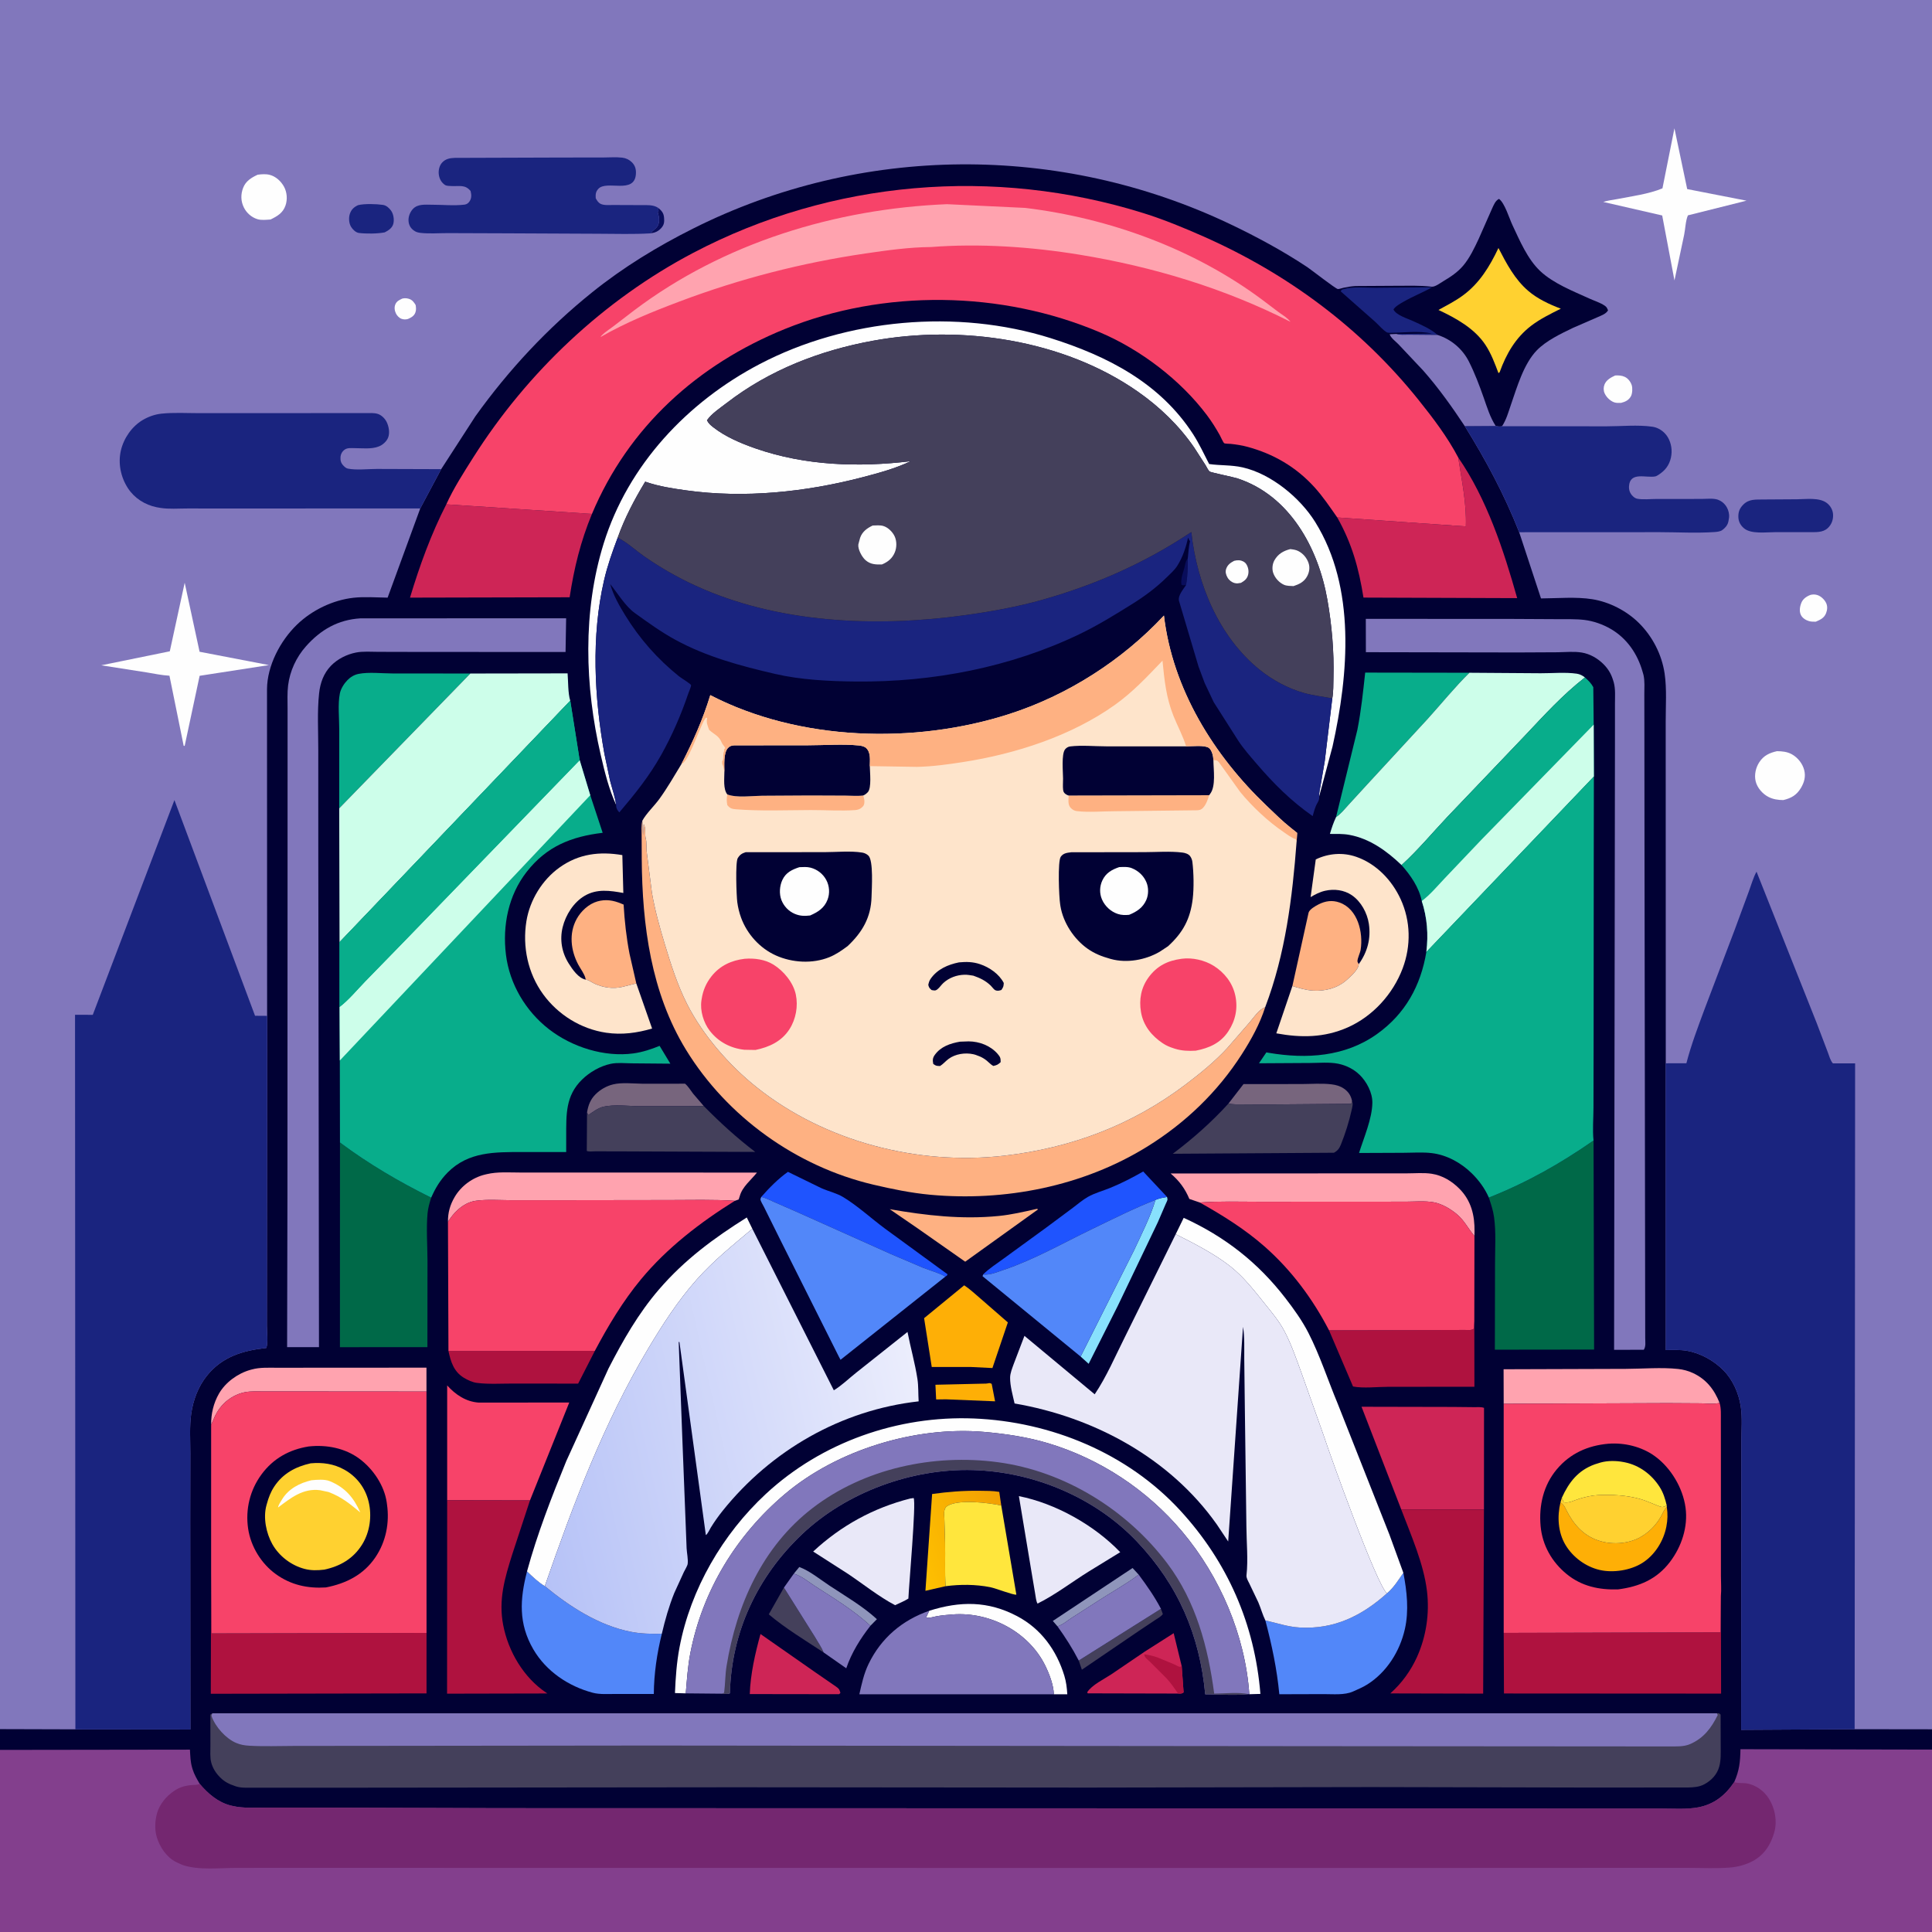 <svg version="1.1" xmlns="http://www.w3.org/2000/svg" style="display: block;" viewBox="0 0 2048 2048" width="1024" height="1024">
<rect x="0" y="0" width="2048" height="2048" fill="#333333" stroke="none"/>
<defs>
	<linearGradient id="Gradient1" gradientUnits="userSpaceOnUse" x1="1065.07" y1="1604.8" x2="967.706" y2="1642.59">
		<stop class="stop0" offset="0" stop-opacity="1" stop-color="rgb(242,160,2)"/>
		<stop class="stop1" offset="1" stop-opacity="1" stop-color="rgb(254,192,1)"/>
	</linearGradient>
	<linearGradient id="Gradient2" gradientUnits="userSpaceOnUse" x1="553.041" y1="1561.12" x2="971.997" y2="1466.9">
		<stop class="stop0" offset="0" stop-opacity="1" stop-color="rgb(182,194,247)"/>
		<stop class="stop1" offset="1" stop-opacity="1" stop-color="rgb(235,237,252)"/>
	</linearGradient>
</defs>
<path transform="translate(0,0)" fill="rgb(1,1,52)" d="M -0 1832.94 L 0 -0 L 2048 0 L 2048 1833.13 L 2048 1854.64 L 2048 2048 L -0 2048 L 0 1854.96 L -0 1832.94 z"/>
<path transform="translate(0,0)" fill="rgb(9,13,91)" d="M 1257.27 620.149 C 1255.1 620.364 1254.3 620.802 1252.32 619.786 C 1251.49 611.599 1254.67 606.616 1256.15 599.005 C 1256.78 595.756 1257.26 594.551 1259.11 591.757 C 1259.17 601.514 1259 610.499 1257.27 620.149 z"/>
<path transform="translate(0,0)" fill="rgb(68,64,91)" d="M 1230.66 1705.41 L 1232.66 1711 C 1230.68 1713.73 1227.16 1715.54 1224.36 1717.41 L 1206.7 1729.2 L 1146.83 1769.96 L 1143.5 1760.25 L 1230.66 1705.41 z"/>
<path transform="translate(0,0)" fill="rgb(143,149,187)" d="M 841.46 1668.18 L 847.294 1661.09 C 858.161 1665.05 869.372 1674.24 879.069 1680.67 C 896.013 1691.9 914.574 1702.6 929.554 1716.41 L 922.679 1723.39 C 905.124 1707.1 884.233 1694.45 864.185 1681.5 C 857.073 1676.91 849.616 1670.52 841.46 1668.18 z"/>
<path transform="translate(0,0)" fill="rgb(143,149,187)" d="M 1121.01 1724.03 L 1116.03 1718.28 L 1200.58 1662.15 L 1207.08 1669.22 C 1193.27 1679.58 1177.53 1688.18 1163.03 1697.63 L 1135.83 1715.13 C 1131.12 1718.21 1126.45 1722.36 1121.01 1724.03 z"/>
<path transform="translate(0,0)" fill="rgb(254,175,6)" d="M 1046.69 1466.5 C 1049.04 1466.14 1048.99 1465.8 1051.24 1466.96 L 1054.82 1485.46 L 1002.83 1483.34 L 992.355 1483.48 L 991.595 1467.9 L 1045.18 1466.67 L 1046.69 1466.5 z"/>
<path transform="translate(0,0)" fill="rgb(68,64,91)" d="M 831.008 1682.91 L 864.035 1735.51 C 867.052 1740.86 870.773 1745.96 873.067 1751.66 C 853.857 1739.01 832.44 1726.12 814.925 1711.28 L 831.008 1682.91 z"/>
<path transform="translate(0,0)" fill="rgb(136,225,253)" d="M 1237.07 1268.76 C 1237.24 1269.66 1237.63 1270.55 1237.6 1271.47 C 1237.56 1272.62 1236.02 1275.46 1235.56 1276.59 L 1227.42 1295.47 L 1184.82 1384.42 L 1154.02 1445.69 L 1145.51 1438.02 L 1202.25 1325.12 C 1210.19 1308.04 1219.46 1289.94 1224.86 1271.92 C 1228.88 1270.25 1232.81 1269.54 1237.07 1268.76 z"/>
<path transform="translate(0,0)" fill="url(#Gradient1)" d="M 1002.36 1681.43 L 980.999 1686.33 L 988.08 1583.72 C 1004.78 1581.37 1021.36 1580.05 1038.27 1580.29 C 1045.07 1580.39 1052.56 1580.26 1059.25 1581.46 L 1061.39 1595.93 C 1048 1592.89 1016.26 1589.2 1004.67 1596.12 C 1002.67 1597.31 1001.9 1598.39 1001.27 1600.63 C 1000.44 1603.58 1001.02 1607.67 1001.1 1610.78 L 1001.82 1635.06 C 1002.17 1650.43 1001.37 1666.11 1002.36 1681.43 z"/>
<path transform="translate(0,0)" fill="rgb(26,36,127)" d="M 1480.23 354.001 L 1517.84 353.588 C 1503.64 350.386 1488.18 352.741 1473.73 352.813 C 1473.13 352.816 1470.86 352.695 1470.35 352.425 C 1466.26 350.274 1461.26 344.263 1457.62 340.991 L 1421.23 308.879 C 1422.42 306.693 1422.07 307.147 1424.23 306.505 C 1433.91 303.636 1447.27 305.06 1457.39 305.073 L 1518.24 304.486 C 1508.24 310.072 1497.52 314.221 1487.63 319.948 C 1484.01 322.043 1479.47 324.512 1477.13 328 C 1479.86 334.106 1492.23 337.729 1498.07 340.429 C 1507.02 344.574 1516.48 348.554 1523.97 355.075 L 1493.13 354.809 C 1489.25 354.768 1483.81 355.395 1480.23 354.001 z"/>
<path transform="translate(0,0)" fill="rgb(119,101,125)" d="M 622.291 1179.16 C 623.587 1171.5 625.81 1165.49 631.385 1159.93 C 636.41 1154.92 643.017 1151.16 649.919 1149.49 C 659.307 1147.23 671.092 1148.67 680.777 1148.78 L 726.196 1148.76 C 729.564 1151.57 732.092 1155.91 734.795 1159.39 L 746.117 1172.56 L 679 1172.63 C 666.477 1172.58 651.154 1170.38 639.082 1173.33 C 633.73 1174.63 628.094 1179.04 623.5 1182.03 L 622.291 1179.16 z"/>
<path transform="translate(0,0)" fill="rgb(254,254,254)" d="M 985.037 1707.48 C 1017.83 1697.12 1047.39 1696.93 1078.24 1713.21 C 1103.54 1726.55 1120 1749.31 1128.24 1776.34 C 1130.22 1782.83 1130.97 1789.25 1131.38 1796.01 L 1117.11 1796.04 C 1116.83 1786.28 1112.45 1774.71 1108.18 1765.95 C 1090.55 1729.8 1049.4 1708.35 1009.75 1711.37 C 1004.19 1711.79 998.468 1712.3 992.984 1713.25 C 989.604 1713.84 984.991 1715.6 981.777 1714.5 L 985.037 1707.48 z"/>
<path transform="translate(0,0)" fill="rgb(119,101,125)" d="M 1302.25 1169.78 L 1318.19 1149.17 L 1379.52 1149.14 C 1390.03 1149.1 1401.25 1148.17 1411.62 1149.46 C 1416.16 1150.02 1420.48 1151.22 1424.33 1153.79 C 1429.24 1157.07 1431.95 1161.14 1433.2 1166.87 L 1432.46 1170.1 L 1341.53 1170.81 L 1316.92 1170.65 C 1312.21 1170.61 1306.82 1170.92 1302.25 1169.78 z"/>
<path transform="translate(0,0)" fill="rgb(206,37,86)" d="M 806.16 1732.14 L 864.625 1772.98 L 882.5 1785.31 C 884.394 1786.66 887.867 1788.76 889.269 1790.5 C 889.932 1791.33 890.466 1793.45 890.893 1794.5 L 889.5 1795.93 L 880.5 1795.91 L 794.797 1795.79 C 795.448 1774.92 800.569 1752.27 806.16 1732.14 z"/>
<path transform="translate(0,0)" fill="rgb(254,177,130)" d="M 1098.78 1281.5 C 1099.93 1281.49 1099.44 1281.29 1100.25 1282.1 L 1023.16 1337.45 L 972.327 1301.81 L 943.154 1281.79 C 981.633 1288.47 1019.59 1292.85 1058.75 1288.97 C 1072.19 1287.64 1085.62 1284.49 1098.78 1281.5 z"/>
<path transform="translate(0,0)" fill="rgb(206,37,86)" d="M 1213.52 1750.75 L 1244.15 1731.24 L 1252.65 1766.14 L 1254.67 1794 C 1252.5 1795.62 1251.54 1795.25 1248.88 1795.25 L 1153 1795.02 L 1152.5 1793.84 C 1157.5 1786.03 1170.2 1780.05 1178 1774.88 L 1213.52 1750.75 z"/>
<path transform="translate(0,0)" fill="rgb(175,18,63)" d="M 1212.95 1753.61 C 1217.87 1754.35 1222.41 1755.3 1227.1 1756.98 L 1244.98 1764.41 C 1246.3 1764.99 1249.18 1766.79 1250.49 1766.88 C 1251.25 1766.93 1251.93 1766.39 1252.65 1766.14 L 1254.67 1794 C 1252.5 1795.62 1251.54 1795.25 1248.88 1795.25 C 1245.05 1789.82 1241.28 1784.26 1236.8 1779.34 L 1219.15 1761.64 C 1217.78 1760.27 1214.59 1757.87 1213.71 1756.25 C 1213.28 1755.44 1213.2 1754.49 1212.95 1753.61 z"/>
<path transform="translate(0,0)" fill="rgb(129,119,188)" d="M 841.46 1668.18 C 849.616 1670.52 857.073 1676.91 864.185 1681.5 C 884.233 1694.45 905.124 1707.1 922.679 1723.39 C 912.067 1736.92 902.6 1752.07 897.076 1768.45 L 873.067 1751.66 C 870.773 1745.96 867.052 1740.86 864.035 1735.51 L 831.008 1682.91 L 841.46 1668.18 z"/>
<path transform="translate(0,0)" fill="rgb(129,119,188)" d="M 1207.08 1669.22 C 1215.67 1680.76 1224.01 1692.62 1230.66 1705.41 L 1143.5 1760.25 C 1136.84 1747.33 1129.47 1735.79 1121.01 1724.03 C 1126.45 1722.36 1131.12 1718.21 1135.83 1715.13 L 1163.03 1697.63 C 1177.53 1688.18 1193.27 1679.58 1207.08 1669.22 z"/>
<path transform="translate(0,0)" fill="rgb(129,119,188)" d="M 1552.77 451.803 C 1539.35 431.53 1524.79 411.075 1508.7 392.855 L 1482.39 364.911 C 1479.79 362.273 1473.94 357.808 1473.13 354.31 L 1480.23 354.001 C 1483.81 355.395 1489.25 354.768 1493.13 354.809 L 1523.97 355.075 C 1538.36 359.719 1550.33 369.862 1557.12 383.296 C 1563.26 395.462 1568.16 408.446 1572.69 421.295 C 1576.37 431.726 1579.47 442.226 1585.53 451.578 L 1552.77 451.803 z"/>
<path transform="translate(0,0)" fill="rgb(254,177,130)" d="M 620.827 1038.46 L 620.68 1037.31 C 619.591 1032.43 615.333 1026.98 612.96 1022.5 C 605.032 1007.52 602.881 989.428 611.278 974.148 C 615.831 965.862 624.068 958.144 633.276 955.533 C 642.143 953.018 650.225 954.343 658.525 957.859 L 660.108 958.495 L 661.054 958.887 C 662.065 976.392 663.999 993.811 667.318 1011.04 L 674.503 1042.44 L 659.5 1046.2 C 649.695 1048.39 639.791 1046.93 630.649 1042.91 C 627.744 1041.64 624.725 1039.25 621.67 1038.57 L 620.827 1038.46 z"/>
<path transform="translate(0,0)" fill="rgb(175,18,63)" d="M 475.38 1432.09 L 630.584 1431.95 L 612.855 1466.69 L 544.278 1466.62 C 531.683 1466.59 518.106 1467.5 505.641 1465.94 C 500.88 1465.34 495.628 1462.93 491.582 1460.42 C 480.913 1453.81 477.852 1443.52 475.38 1432.09 z"/>
<path transform="translate(0,0)" fill="rgb(31,84,254)" d="M 1042.11 1351.06 C 1048 1344.95 1056.41 1339.68 1063.28 1334.61 L 1109 1301.33 L 1137.37 1280.24 C 1142.46 1276.44 1147.65 1271.93 1153.17 1268.79 C 1160.39 1264.68 1169.27 1262.32 1177 1259.16 C 1189.18 1254.17 1200.43 1248.35 1211.84 1241.84 L 1237.07 1268.76 C 1232.81 1269.54 1228.88 1270.25 1224.86 1271.92 C 1201.68 1281.07 1179.43 1292.3 1157 1303.13 C 1126.51 1317.86 1096.15 1335.27 1064 1346.1 C 1056.86 1348.51 1049.79 1351.74 1042.11 1351.06 z"/>
<path transform="translate(0,0)" fill="rgb(31,84,254)" d="M 806.975 1268.79 C 815.228 1259.37 825.005 1249.43 835.239 1242.21 L 870.753 1259.54 C 878.21 1262.85 886.967 1264.8 893.902 1269.02 C 909.213 1278.32 923.577 1291.62 938.079 1302.36 L 1004.41 1350.78 C 1003.85 1352.43 1003.54 1352.3 1002.16 1353.23 C 995.272 1349.31 986.011 1346.82 978.52 1343.88 L 944 1329.18 L 847.217 1285.82 L 821.064 1274.37 C 816.355 1272.32 812.029 1269.97 806.975 1268.79 z"/>
<path transform="translate(0,0)" fill="rgb(254,177,130)" d="M 1369.98 1045.22 L 1387.16 967.398 C 1388.14 963.924 1394.64 960.254 1397.75 958.68 C 1405.04 954.984 1412.27 953.967 1420 956.725 C 1439.31 963.609 1445.23 988.395 1442.34 1006.78 C 1441.78 1010.29 1438.88 1015.9 1438.96 1019 C 1438.99 1020.1 1439.89 1021 1440.36 1021.99 C 1440.12 1027.86 1431.7 1035.09 1427.5 1038.84 C 1417.78 1047.53 1404.53 1050.92 1391.71 1050.07 C 1384.42 1049.58 1376.91 1047.43 1369.98 1045.22 z"/>
<path transform="translate(0,0)" fill="rgb(255,163,175)" d="M 223.816 1510.21 C 223.708 1498.58 226.298 1487.47 232.103 1477.33 C 239.03 1465.23 252.165 1455.79 265.438 1452.1 L 267 1451.68 C 275.582 1449.32 284.708 1449.88 293.537 1449.87 L 331.241 1449.84 L 452.069 1449.77 L 452.086 1475.1 L 317.907 1475 L 281.006 1475.01 C 274.096 1475.03 266.544 1474.51 259.744 1475.77 C 251.286 1477.33 242.945 1482.01 236.936 1488.11 C 231.202 1493.92 228.091 1500.13 225.057 1507.6 L 223.816 1510.21 z"/>
<path transform="translate(0,0)" fill="rgb(254,175,6)" d="M 1022.09 1362.48 C 1028.32 1366.54 1034.1 1372.14 1039.8 1376.93 L 1068.37 1401.8 L 1052.01 1450.18 L 1028.68 1449.03 L 987.683 1449.03 L 979.585 1397.32 L 1022.09 1362.48 z"/>
<path transform="translate(0,0)" fill="rgb(255,230,61)" d="M 1002.36 1681.43 C 1001.37 1666.11 1002.17 1650.43 1001.82 1635.06 L 1001.1 1610.78 C 1001.02 1607.67 1000.44 1603.58 1001.27 1600.63 C 1001.9 1598.39 1002.67 1597.31 1004.67 1596.12 C 1016.26 1589.2 1048 1592.89 1061.39 1595.93 L 1077.39 1690.4 C 1074.28 1691.01 1055.41 1683.59 1049.64 1682.47 C 1034.07 1679.42 1018.06 1679.39 1002.36 1681.43 z"/>
<path transform="translate(0,0)" fill="rgb(255,209,48)" d="M 1588.41 262.901 C 1597.02 279.519 1605.64 296.052 1620.11 308.429 C 1629.86 316.774 1642.59 322.75 1654.55 327.223 C 1643.85 332.573 1632.64 338.021 1623.11 345.312 C 1606.52 358.011 1596.7 375.17 1589.71 394.5 L 1588.46 395.555 C 1584.52 385.213 1580.71 374.709 1574.53 365.445 C 1562.88 347.973 1543.33 337.242 1524.84 328.571 C 1533.5 323.8 1542.71 319.08 1550.69 313.223 C 1568.38 300.242 1579.17 282.401 1588.41 262.901 z"/>
<path transform="translate(0,0)" fill="rgb(233,232,248)" d="M 1080.07 1585.96 C 1119.07 1593.68 1160.11 1616.84 1187.49 1645.38 L 1154.11 1665.87 C 1136.08 1677.07 1118.83 1690.47 1099.84 1699.88 C 1098.27 1697.48 1097.89 1692.46 1097.34 1689.54 L 1092.63 1661.5 L 1080.07 1585.96 z"/>
<path transform="translate(0,0)" fill="rgb(233,232,248)" d="M 964.838 1588.5 L 968.5 1587.99 C 971.354 1592.57 963.361 1681.96 962.934 1694.55 C 958.575 1697.32 953.507 1699.34 948.839 1701.57 C 931.57 1692.49 915.235 1679.32 898.977 1668.41 L 861.99 1644.69 C 891.389 1617.33 925.844 1598.41 964.838 1588.5 z"/>
<path transform="translate(0,0)" fill="rgb(68,64,91)" d="M 746.117 1172.56 C 763.55 1190.22 780.814 1205.99 800.557 1221.08 L 652.99 1220.48 L 630.331 1220.46 C 628.154 1220.47 623.784 1221.04 622.006 1219.98 L 622.291 1179.16 L 623.5 1182.03 C 628.094 1179.04 633.73 1174.63 639.082 1173.33 C 651.154 1170.38 666.477 1172.58 679 1172.63 L 746.117 1172.56 z"/>
<path transform="translate(0,0)" fill="rgb(68,64,91)" d="M 1433.2 1166.87 C 1434.53 1170.19 1433.53 1173.34 1432.8 1176.69 C 1430.17 1188.7 1426 1201.96 1421.37 1213.37 C 1419.69 1217.52 1417.91 1219.83 1414 1221.96 L 1243.22 1223.05 C 1264.59 1206.91 1284.23 1189.6 1302.25 1169.78 C 1306.82 1170.92 1312.21 1170.61 1316.92 1170.65 L 1341.53 1170.81 L 1432.46 1170.1 L 1433.2 1166.87 z"/>
<path transform="translate(0,0)" fill="rgb(255,163,175)" d="M 1593.97 1488.06 L 1593.87 1451.47 L 1723.53 1451.05 C 1741.41 1450.98 1761.32 1449.26 1778.96 1451.17 C 1784.18 1451.73 1789.47 1453.14 1794.25 1455.32 C 1808.49 1461.8 1817.16 1472.78 1822.82 1487.12 C 1816.78 1488.71 1809.47 1487.71 1803.25 1487.6 L 1767.96 1487.39 L 1593.97 1488.06 z"/>
<path transform="translate(0,0)" fill="rgb(8,173,139)" d="M 1416.24 866.247 L 1438.89 773.585 C 1442.85 753.511 1444.94 733.304 1447.16 712.987 L 1557.67 713.149 C 1542.13 728.429 1528.37 745.472 1513.78 761.643 L 1449.65 831.178 L 1429.79 852.831 C 1425.55 857.469 1421.49 862.752 1416.24 866.247 z"/>
<path transform="translate(0,0)" fill="rgb(175,18,63)" d="M 1408.79 1410.12 L 1524.04 1409.88 L 1552.98 1409.8 C 1556.42 1409.79 1559.47 1410.51 1562.3 1408.5 L 1562.83 1400.49 L 1562.94 1470.01 L 1471.36 1470.09 C 1459.72 1470.09 1445.42 1471.86 1434.27 1469.76 L 1408.79 1410.12 z"/>
<path transform="translate(0,0)" fill="rgb(255,163,175)" d="M 474.852 1295.09 C 474.786 1285.46 476.996 1277.37 481.914 1268.95 C 488.854 1257.08 500.952 1248.23 514.332 1245.04 L 515.985 1244.66 C 527.321 1241.92 540.001 1242.94 551.63 1242.93 L 605.846 1242.93 L 802.414 1242.99 C 796.204 1250.87 786.893 1257.92 784.185 1267.92 L 783.007 1271.5 L 779.002 1272.89 C 755.909 1271.42 732.586 1272.08 709.45 1272.11 L 600.658 1272.26 L 541.632 1272.28 C 529.515 1272.23 516.423 1271.2 504.448 1272.86 C 497.211 1273.86 490.913 1277.48 485.477 1282.25 C 481.155 1286.04 478.038 1290.36 474.852 1295.09 z"/>
<path transform="translate(0,0)" fill="rgb(255,163,175)" d="M 1271.88 1274.71 L 1260.76 1270.93 C 1256.12 1259.84 1250.08 1251.77 1240.93 1243.95 L 1435.5 1243.82 L 1491.14 1243.81 C 1499.68 1243.82 1509.28 1242.94 1517.71 1244.24 C 1529.09 1246 1539.1 1252.08 1547.1 1260.18 C 1559.62 1272.84 1563.32 1288.48 1563.06 1305.69 L 1562.97 1310.2 C 1556.41 1302.66 1552.65 1294.25 1544.82 1287.53 C 1538.02 1281.69 1528.71 1276.11 1519.81 1274.49 C 1510.42 1272.78 1499.57 1273.81 1489.96 1273.82 L 1433.67 1273.85 L 1334.59 1273.9 C 1313.85 1273.89 1292.54 1273.16 1271.88 1274.71 z"/>
<path transform="translate(0,0)" fill="rgb(8,173,139)" d="M 359.586 856.845 L 359.622 773.354 C 359.645 761.523 357.961 746.509 360.283 735.025 C 361.298 730.006 364.779 724.564 368.308 720.963 C 371.551 717.654 375.472 715.282 380.052 714.356 C 390.757 712.193 405.043 713.882 416.061 713.884 L 498.609 713.96 L 359.586 856.845 z"/>
<path transform="translate(0,0)" fill="rgb(82,135,249)" d="M 1487.62 1667.27 C 1491.4 1686.82 1493.66 1707.32 1489.2 1727 C 1483.89 1750.41 1470.1 1772.42 1449.63 1785.45 C 1444.74 1788.56 1439.47 1790.71 1434.21 1793.08 C 1425.23 1797.13 1412.84 1795.78 1403.14 1795.83 L 1356.14 1795.97 C 1353.55 1768.93 1348.25 1743.97 1341.35 1717.73 C 1353.75 1720.47 1364.84 1724.49 1377.69 1725.23 C 1414.31 1727.33 1443.54 1712.88 1470.29 1688.96 C 1477.66 1682.59 1482.12 1675.17 1487.62 1667.27 z"/>
<path transform="translate(0,0)" fill="rgb(82,135,249)" d="M 558.666 1665.73 C 564.391 1671.22 570.665 1677.33 577.521 1681.36 C 603.905 1703.06 634.551 1722.99 668.605 1729.74 C 679.366 1731.87 690.64 1732.12 701.577 1731.82 C 696.373 1752.87 693.266 1774 693.067 1795.68 L 652.734 1795.67 C 645.055 1795.65 635.892 1796.37 628.46 1794.41 C 602.683 1787.61 578.9 1771.65 565.334 1748.33 C 549.461 1721.05 551.085 1695.28 558.666 1665.73 z"/>
<path transform="translate(0,0)" fill="rgb(254,254,254)" d="M 558.666 1665.73 C 569.507 1625.98 584.693 1586.97 600.261 1548.86 L 645.049 1450.66 C 660.303 1420.97 676.696 1392.23 698.597 1366.81 C 725.707 1335.36 756.604 1312.54 791.626 1290.57 L 797.499 1302.54 C 776.763 1320.08 756.565 1336.07 738.453 1356.5 C 718.48 1379.03 702.237 1404.22 686.855 1430 C 639.86 1508.75 607.46 1595.03 577.521 1681.36 C 570.665 1677.33 564.391 1671.22 558.666 1665.73 z"/>
<path transform="translate(0,0)" fill="rgb(254,254,254)" d="M 1246.31 1308.29 L 1254.77 1290.96 C 1298.52 1310.92 1333.6 1338.43 1362.85 1376.42 C 1371.75 1387.98 1380.38 1399.99 1387.02 1413 C 1399.24 1436.95 1407.64 1463.07 1418 1487.9 L 1472.88 1626.83 L 1487.62 1667.27 C 1482.12 1675.17 1477.66 1682.59 1470.29 1688.96 C 1459.84 1681.45 1410.62 1544.37 1403 1521.26 L 1379.87 1456.06 C 1374.23 1440.75 1368.88 1424.76 1361.16 1410.34 C 1355.66 1400.07 1347.76 1390.77 1340.5 1381.7 C 1329.45 1367.87 1318.06 1353.27 1304.04 1342.26 C 1286.9 1328.82 1265.72 1318.09 1246.31 1308.29 z"/>
<path transform="translate(0,0)" fill="rgb(247,67,105)" d="M 474.024 1590.37 L 474.018 1468.6 C 482.743 1478.33 493.983 1485.93 507.484 1486.81 L 603.434 1486.73 L 561.78 1590.53 L 474.024 1590.37 z"/>
<path transform="translate(0,0)" fill="rgb(254,228,203)" d="M 674.503 1042.44 L 691.253 1090.3 C 675.253 1095 659.226 1097.19 642.602 1094.75 C 615.877 1090.81 591.52 1075.7 575.703 1053.9 C 559.555 1031.64 553.655 1003.53 558.014 976.5 C 561.617 954.162 574.782 932.654 593.217 919.5 C 613.505 905.023 635.57 902.361 659.707 906.438 L 660.76 946.582 C 646.604 944.04 632.776 941.913 619.687 949.632 C 608.008 956.519 599.643 969.864 596.454 982.811 C 593.173 996.132 595.533 1009.76 602.891 1021.38 C 606.964 1027.81 613.116 1036.86 620.827 1038.46 L 621.67 1038.57 C 624.725 1039.25 627.744 1041.64 630.649 1042.91 C 639.791 1046.93 649.695 1048.39 659.5 1046.2 L 674.503 1042.44 z"/>
<path transform="translate(0,0)" fill="rgb(206,37,86)" d="M 1485.38 1600.09 L 1443.28 1491.22 L 1540.16 1491.42 L 1562.64 1491.65 C 1566.02 1491.69 1569.94 1491.23 1573.13 1492.4 L 1573.06 1600.16 L 1485.38 1600.09 z"/>
<path transform="translate(0,0)" fill="rgb(254,228,203)" d="M 1440.36 1021.99 C 1449.52 1009.32 1453.4 994.799 1451.04 979.242 C 1449.3 967.743 1442.76 955.628 1433.01 948.977 C 1424.74 943.327 1414.25 942.065 1404.64 944.252 C 1399.1 945.512 1394.13 948.072 1389.29 950.982 L 1394.77 910.997 C 1408.29 904.528 1423.56 903.3 1437.87 908.322 C 1459 915.742 1475.44 932.988 1484.7 953.064 C 1495.42 976.325 1495.87 1002.62 1486.89 1026.49 C 1476.65 1053.71 1455.26 1077.36 1428.46 1089.17 C 1403.64 1100.1 1379.1 1100.2 1352.95 1095.38 L 1369.98 1045.22 C 1376.91 1047.43 1384.42 1049.58 1391.71 1050.07 C 1404.53 1050.92 1417.78 1047.53 1427.5 1038.84 C 1431.7 1035.09 1440.12 1027.86 1440.36 1021.99 z"/>
<path transform="translate(0,0)" fill="rgb(82,135,249)" d="M 1042.11 1351.06 C 1049.79 1351.74 1056.86 1348.51 1064 1346.1 C 1096.15 1335.27 1126.51 1317.86 1157 1303.13 C 1179.43 1292.3 1201.68 1281.07 1224.86 1271.92 C 1219.46 1289.94 1210.19 1308.04 1202.25 1325.12 L 1145.51 1438.02 L 1041.56 1352.85 L 1042.11 1351.06 z"/>
<path transform="translate(0,0)" fill="rgb(254,254,254)" d="M 726.95 1795.03 L 715.496 1794.71 C 716.155 1778.31 717.28 1762.22 720.36 1746.06 C 732.106 1684.42 766.083 1626.06 811.944 1583.53 C 871.08 1528.69 951.974 1500.41 1032.26 1503.65 C 1113.93 1506.95 1195.12 1540.37 1250.93 1601.01 C 1301.25 1655.67 1330.07 1721.58 1336.08 1795.62 L 1324.33 1795.95 C 1319.95 1733.43 1293.3 1671.25 1253.11 1623.47 C 1216.04 1579.4 1166.27 1546.44 1110.99 1529.86 C 1088.93 1523.25 1065.71 1519.82 1042.82 1517.86 C 970.407 1511.65 887.406 1536.87 831.934 1583.85 C 780.532 1627.38 744.716 1685.96 731.809 1752.24 C 729.072 1766.3 728.143 1780.77 726.95 1795.03 z"/>
<path transform="translate(0,0)" fill="rgb(82,135,249)" d="M 806.975 1268.79 C 812.029 1269.97 816.355 1272.32 821.064 1274.37 L 847.217 1285.82 L 944 1329.18 L 978.52 1343.88 C 986.011 1346.82 995.272 1349.31 1002.16 1353.23 L 890.994 1441.44 L 889.169 1438.01 L 827.639 1315.27 L 809.772 1279.29 C 808.936 1277.52 806.161 1273.15 806.127 1271.5 C 806.108 1270.55 806.692 1269.69 806.975 1268.79 z"/>
<path transform="translate(0,0)" fill="rgb(129,119,188)" d="M 1117.11 1796.04 L 910.934 1796.03 C 913.443 1784.91 915.753 1774.13 920.752 1763.8 C 934.01 1736.39 956.386 1717.44 985.037 1707.48 L 981.777 1714.5 C 984.991 1715.6 989.604 1713.84 992.984 1713.25 C 998.468 1712.3 1004.19 1711.79 1009.75 1711.37 C 1049.4 1708.35 1090.55 1729.8 1108.18 1765.95 C 1112.45 1774.71 1116.83 1786.28 1117.11 1796.04 z"/>
<path transform="translate(0,0)" fill="rgb(175,18,63)" d="M 1485.38 1600.09 L 1573.06 1600.16 L 1572.21 1795.32 L 1473.76 1795.09 C 1485.84 1784.41 1495.53 1771.04 1502.13 1756.35 C 1511.86 1734.71 1515.46 1710.42 1512.68 1686.84 C 1509.26 1657.71 1495.72 1627.37 1485.38 1600.09 z"/>
<path transform="translate(0,0)" fill="rgb(206,37,86)" d="M 1545.77 484.94 C 1576.08 528.789 1593.98 583.21 1608.27 634.042 L 1445.34 633.471 C 1440.38 602.322 1433.11 576.097 1417.53 548.526 L 1553.87 558.02 C 1554.66 532.977 1549.46 509.47 1545.77 484.94 z"/>
<path transform="translate(0,0)" fill="rgb(175,18,63)" d="M 474.024 1590.37 L 561.78 1590.53 L 543.067 1647.47 C 535.039 1672.95 528.207 1695.8 533.431 1722.79 C 538.813 1750.6 555.069 1778.29 578.802 1794.18 L 580.271 1795.15 L 473.913 1795.37 L 474.024 1590.37 z"/>
<path transform="translate(0,0)" fill="rgb(175,18,63)" d="M 452.14 1730.97 L 452.132 1795.06 L 223.449 1795.48 L 223.804 1667.63 L 224.137 1731.47 L 452.14 1730.97 z"/>
<path transform="translate(0,0)" fill="rgb(175,18,63)" d="M 1824.19 1691.88 L 1824.43 1795.3 L 1594.26 1795.16 L 1593.99 1730.93 L 1823.82 1730.29 L 1824.19 1691.88 z"/>
<path transform="translate(0,0)" fill="rgb(206,37,86)" d="M 627.505 544.763 C 615.446 573.932 608.599 602.04 603.832 633.138 L 434.622 633.517 C 444.845 599.546 456.916 566.269 473.098 534.614 L 627.505 544.763 z"/>
<path transform="translate(0,0)" fill="rgb(0,105,72)" d="M 360.388 1211.13 C 390.822 1233.84 423.103 1252.75 457.078 1269.59 C 455.378 1274.84 453.756 1280.49 453.244 1286 C 451.746 1302.15 453.082 1319.54 453.154 1335.78 L 453.071 1428.01 L 360.341 1428.07 L 360.388 1211.13 z"/>
<path transform="translate(0,0)" fill="rgb(0,105,72)" d="M 1578.23 1269.5 C 1618.33 1253.66 1653.89 1233.58 1689.23 1208.98 L 1689.81 1430.58 L 1584.61 1430.71 L 1584.8 1339.61 C 1584.79 1323.45 1585.98 1305.99 1583.73 1290.02 C 1582.71 1282.78 1580.51 1276.41 1578.23 1269.5 z"/>
<path transform="translate(0,0)" fill="rgb(205,254,234)" d="M 1557.67 713.149 L 1633.19 713.677 C 1645.36 713.727 1659.42 712.39 1671.38 714.131 C 1674.77 714.623 1677.44 716.02 1680.1 718.138 C 1656.46 736.552 1637.09 757.958 1616.6 779.655 L 1534.36 865.814 C 1518.4 882.73 1502.91 901.424 1485.7 917.019 C 1470.06 902.084 1452.06 888.976 1430.36 884.989 C 1423.62 883.75 1416.6 884.001 1409.76 883.994 C 1411.59 877.841 1413.47 872.047 1416.24 866.247 C 1421.49 862.752 1425.55 857.469 1429.79 852.831 L 1449.65 831.178 L 1513.78 761.643 C 1528.37 745.472 1542.13 728.429 1557.67 713.149 z"/>
<path transform="translate(0,0)" fill="rgb(8,173,139)" d="M 1680.1 718.138 C 1683.8 721.406 1686.53 724.038 1688.96 728.423 L 1689.38 768.156 L 1689.57 823.112 L 1511.99 1009.12 C 1514.26 990.544 1512.94 972.928 1507.14 955.115 C 1504.19 940.603 1495.33 927.877 1485.7 917.019 C 1502.91 901.424 1518.4 882.73 1534.36 865.814 L 1616.6 779.655 C 1637.09 757.958 1656.46 736.552 1680.1 718.138 z"/>
<path transform="translate(0,0)" fill="rgb(205,254,234)" d="M 1689.38 768.156 L 1689.57 823.112 L 1511.99 1009.12 C 1514.26 990.544 1512.94 972.928 1507.14 955.115 C 1516.19 948.367 1523.75 939.136 1531.52 930.975 L 1570.01 890.479 L 1689.38 768.156 z"/>
<path transform="translate(0,0)" fill="rgb(254,254,254)" d="M 653.157 853.306 C 645.48 836.684 640.939 818.135 636.82 800.35 C 619.893 727.259 617.521 648.214 639.927 576.094 C 665.787 492.853 728.758 426.064 805.181 386.001 C 897.271 337.725 1014.46 327.206 1113.63 358.412 C 1173.72 377.318 1229.55 405.855 1264.71 460.22 C 1271.18 470.221 1276.26 481.327 1281.76 491.89 C 1293.66 493.61 1305.13 492.737 1317.09 495.424 C 1347.41 502.238 1378.12 527.568 1394.2 553.407 C 1437.48 622.952 1429.59 714.593 1412.57 791.219 L 1398.67 843.081 L 1398.42 844.221 C 1398.08 840.433 1399.21 837.086 1399.76 833.366 L 1404.3 806.742 L 1412.28 740.3 C 1413.58 733.247 1413.32 725.285 1413.52 718.111 C 1414.27 690.842 1411.77 662.569 1407.07 635.719 C 1397.51 581.226 1367.26 525.172 1311.54 507.061 C 1307.16 505.637 1283.24 500.811 1282.12 499.788 C 1280.71 498.507 1278.98 494.779 1277.9 493.064 L 1265.91 474.445 C 1249.82 451.027 1229.15 431.17 1205.9 414.953 C 1126.97 359.9 1018.97 344.125 925.328 361.207 C 869.346 371.42 815.727 392.13 770.444 427.068 C 763.56 432.379 754.33 438.415 749.41 445.5 C 750.966 448.757 753.175 450.636 755.98 452.839 C 768.916 463.002 785.403 469.972 800.833 475.341 C 853.727 493.748 910.198 495.497 965.328 488.902 C 949.612 496.495 931.335 501.451 914.477 505.856 C 854.311 521.58 789.076 528.454 727.217 519.782 C 713.043 517.795 698.769 515.636 685.181 511.004 L 683.951 510.575 C 672.445 529.643 662.228 548.951 654.762 569.972 C 649.147 584.849 643.944 599.533 640.351 615.05 C 626.594 674.465 629.938 739.304 640.701 799 L 646.738 827.749 C 648.943 836.178 651.946 844.67 653.157 853.306 z"/>
<path transform="translate(0,0)" fill="rgb(254,177,130)" d="M 680.877 870.035 L 681.612 885.502 L 682.345 873.682 C 684.793 877.189 683.26 884.453 684.554 889 C 685.645 892.834 685.061 898.412 685.49 902.5 L 691.087 946.572 C 694.283 964.82 699.223 982.695 704.564 1000.4 C 711.088 1022.03 718.1 1044.1 728.332 1064.32 C 745.097 1097.43 772.924 1129.24 801.903 1152.38 C 874.355 1210.23 972.932 1235.65 1064.72 1225.06 C 1135.67 1216.87 1200.18 1192.57 1257.24 1149.26 C 1272.54 1137.64 1287.56 1125.49 1300.63 1111.36 L 1324.92 1083.37 C 1329.5 1077.95 1334.44 1070.19 1341.16 1067.65 C 1335.51 1085.43 1326.32 1102.04 1316.3 1117.66 C 1290.69 1157.6 1256.49 1190.4 1216.18 1215.41 C 1148.18 1257.59 1065.13 1273.84 985.909 1266.46 C 965.625 1264.57 945.253 1260.38 925.452 1255.71 C 844.269 1236.54 770.784 1183.92 727.203 1112.83 C 690.062 1052.24 680.833 980.738 680.265 910.971 L 680.14 885.759 C 680.133 880.589 679.663 875.074 680.877 870.035 z"/>
<path transform="translate(0,0)" fill="rgb(247,67,105)" d="M 1271.88 1274.71 C 1292.54 1273.16 1313.85 1273.89 1334.59 1273.9 L 1433.67 1273.85 L 1489.96 1273.82 C 1499.57 1273.81 1510.42 1272.78 1519.81 1274.49 C 1528.71 1276.11 1538.02 1281.69 1544.82 1287.53 C 1552.65 1294.25 1556.41 1302.66 1562.97 1310.2 L 1562.83 1400.49 L 1562.3 1408.5 C 1559.47 1410.51 1556.42 1409.79 1552.98 1409.8 L 1524.04 1409.88 L 1408.79 1410.12 C 1391.38 1376.62 1368.86 1346.29 1340.4 1321.26 C 1319.45 1302.85 1296.1 1288.35 1271.88 1274.71 z"/>
<path transform="translate(0,0)" fill="rgb(205,254,234)" d="M 498.609 713.96 L 601.681 713.795 C 602.348 722.1 602.012 734.916 604.491 742.759 L 359.923 998.73 L 359.586 856.845 L 498.609 713.96 z"/>
<path transform="translate(0,0)" fill="rgb(129,119,188)" d="M 1447.81 656.013 L 1602.41 656.083 L 1651.49 656.339 C 1660.69 656.435 1670.42 656.061 1679.55 657.16 C 1689.18 658.319 1699.08 661.833 1707.45 666.696 C 1724.67 676.697 1735.82 693.143 1741.18 712 L 1742.13 715.291 C 1743.68 721.886 1743.04 729.272 1743.05 736.024 L 1743.11 769.428 L 1743.24 899.329 L 1744 1418.32 C 1744 1422.63 1744.87 1427.15 1742.5 1430.81 L 1711 1430.88 L 1711.76 905.563 L 1711.93 780.805 L 1711.93 745.911 C 1711.93 738.651 1712.59 730.505 1710.68 723.463 L 1710.24 722 C 1708.18 714.896 1705.07 709.365 1699.86 704.136 C 1693.64 697.89 1685.57 693.196 1676.8 691.734 C 1668.68 690.378 1659.6 691.319 1651.35 691.423 L 1609.07 691.631 L 1447.89 691.354 L 1447.81 656.013 z"/>
<path transform="translate(0,0)" fill="rgb(129,119,188)" d="M 382.143 655.47 L 600.127 655.404 L 599.513 691.147 L 442.5 691.074 L 401.205 690.976 C 393.55 690.97 384.865 690.236 377.358 691.719 C 367.554 693.656 357.77 698.538 350.787 705.782 C 343.029 713.829 339.457 723.983 338.271 734.861 C 336.143 754.365 337.423 775.455 337.382 795.119 L 337.417 908.627 L 337.899 1241.5 L 338.132 1428.04 L 304.355 1428.05 L 304.702 1265.99 L 304.818 923.932 L 304.841 791.556 L 304.837 750.733 C 304.847 742.751 304.41 734.427 305.406 726.5 C 307.327 711.204 314.074 696.677 324.296 685.159 C 339.964 667.503 358.315 656.909 382.143 655.47 z"/>
<path transform="translate(0,0)" fill="rgb(247,67,105)" d="M 474.852 1295.09 C 478.038 1290.36 481.155 1286.04 485.477 1282.25 C 490.913 1277.48 497.211 1273.86 504.448 1272.86 C 516.423 1271.2 529.515 1272.23 541.632 1272.28 L 600.658 1272.26 L 709.45 1272.11 C 732.586 1272.08 755.909 1271.42 779.002 1272.89 C 742.302 1295.76 707.166 1322.7 679.437 1356.17 C 660.422 1379.11 644.51 1405.62 630.584 1431.95 L 475.38 1432.09 L 474.852 1295.09 z"/>
<path transform="translate(0,0)" fill="rgb(129,119,188)" d="M 726.95 1795.03 C 728.143 1780.77 729.072 1766.3 731.809 1752.24 C 744.716 1685.96 780.532 1627.38 831.934 1583.85 C 887.406 1536.87 970.407 1511.65 1042.82 1517.86 C 1065.71 1519.82 1088.93 1523.25 1110.99 1529.86 C 1166.27 1546.44 1216.04 1579.4 1253.11 1623.47 C 1293.3 1671.25 1319.95 1733.43 1324.33 1795.95 L 1323.55 1795.83 C 1308.78 1797.4 1292.52 1796.05 1277.59 1796.04 C 1271.74 1733.27 1248.97 1680.4 1205.41 1634.31 C 1160.99 1587.31 1095.74 1560.21 1031.59 1558.34 C 966.535 1556.45 897.002 1581.78 849.807 1626.73 C 802.811 1671.49 775.332 1729.88 773.72 1794.96 C 771.686 1796.27 766.845 1795.48 764.287 1795.39 L 726.95 1795.03 z"/>
<path transform="translate(0,0)" fill="rgb(68,64,91)" d="M 764.287 1795.39 L 767.568 1794.5 C 768.845 1784.96 768.651 1775.45 770.223 1765.82 C 780.779 1701.18 808.149 1639.66 861.075 1598.83 C 915.977 1556.47 989.659 1540.91 1057.74 1550 C 1128.65 1559.47 1194.76 1600.54 1237.56 1657.5 C 1267.84 1697.8 1280.59 1746.17 1287.1 1795.26 C 1298.33 1795.25 1312.68 1793.54 1323.55 1795.83 C 1308.78 1797.4 1292.52 1796.05 1277.59 1796.04 C 1271.74 1733.27 1248.97 1680.4 1205.41 1634.31 C 1160.99 1587.31 1095.74 1560.21 1031.59 1558.34 C 966.535 1556.45 897.002 1581.78 849.807 1626.73 C 802.811 1671.49 775.332 1729.88 773.72 1794.96 C 771.686 1796.27 766.845 1795.48 764.287 1795.39 z"/>
<path transform="translate(0,0)" fill="rgb(247,67,105)" d="M 1822.82 1487.12 C 1824.64 1493.05 1824.14 1499.75 1824.18 1505.91 L 1824.22 1536.7 L 1824.21 1629.77 L 1824.24 1670.8 C 1824.24 1677.69 1824.86 1685.07 1824.19 1691.88 L 1823.82 1730.29 L 1593.99 1730.93 L 1593.97 1488.06 L 1767.96 1487.39 L 1803.25 1487.6 C 1809.47 1487.71 1816.78 1488.71 1822.82 1487.12 z"/>
<path transform="translate(0,0)" fill="rgb(1,1,52)" d="M 1704.91 1530.41 C 1722.01 1529.09 1740.34 1533.51 1754.28 1543.66 C 1771.26 1556.01 1783.93 1577.33 1786.75 1598.17 C 1789.5 1618.49 1782.59 1639.42 1770.33 1655.59 C 1756.26 1674.15 1737.7 1681.88 1715.24 1684.82 C 1695.19 1685.44 1676.73 1681.62 1660.81 1668.65 C 1645.08 1655.85 1634.96 1638.08 1633.11 1617.76 C 1631.14 1596.07 1636.06 1574.44 1650.27 1557.52 C 1664.46 1540.62 1683.27 1532.32 1704.91 1530.41 z"/>
<path transform="translate(0,0)" fill="rgb(255,230,61)" d="M 1655.57 1587.79 C 1663.16 1571.15 1672.78 1558.7 1690.46 1552.28 L 1695 1550.86 L 1696.62 1550.36 C 1704.11 1548.22 1713.41 1548.33 1721 1549.84 L 1722.59 1550.15 C 1737.92 1553.31 1750.91 1563.11 1759.24 1576.15 C 1763.26 1582.43 1765.1 1588.73 1766.83 1595.91 C 1765.62 1596.3 1763.65 1597.39 1762.5 1597.49 C 1760.9 1597.64 1756.96 1595.98 1755.44 1595.37 C 1749.84 1593.11 1744.42 1590.65 1738.58 1588.99 C 1724.64 1585.03 1708.38 1584.16 1694 1584.88 C 1687.37 1585.21 1680.51 1586.83 1674.15 1588.72 C 1668.51 1590.39 1663.6 1593.59 1657.62 1592.5 L 1655.57 1587.79 z"/>
<path transform="translate(0,0)" fill="rgb(254,175,6)" d="M 1654.15 1592.66 L 1655.67 1593.8 C 1657.9 1595.54 1658.75 1597.55 1659.98 1600 C 1667.63 1615.25 1677.64 1627.32 1694.29 1632.99 C 1707.67 1637.55 1724.64 1636.79 1737.25 1630.31 C 1747.33 1625.13 1755.52 1616.94 1760.96 1607 C 1762.8 1603.65 1763.98 1600.26 1766.9 1597.68 C 1767.96 1604.86 1767.8 1611.21 1766.39 1618.4 C 1763.41 1633.61 1754.18 1648.44 1740.92 1656.8 C 1728.47 1664.64 1710.01 1667.55 1695.7 1664.21 C 1680.86 1660.74 1667.29 1650.74 1659.47 1637.66 C 1651.49 1624.31 1650.58 1607.56 1654.15 1592.66 z"/>
<path transform="translate(0,0)" fill="rgb(255,209,48)" d="M 1655.57 1587.79 L 1657.62 1592.5 C 1663.6 1593.59 1668.51 1590.39 1674.15 1588.72 C 1680.51 1586.83 1687.37 1585.21 1694 1584.88 C 1708.38 1584.16 1724.64 1585.03 1738.58 1588.99 C 1744.42 1590.65 1749.84 1593.11 1755.44 1595.37 C 1756.96 1595.98 1760.9 1597.64 1762.5 1597.49 C 1763.65 1597.39 1765.62 1596.3 1766.83 1595.91 L 1766.9 1597.68 C 1763.98 1600.26 1762.8 1603.65 1760.96 1607 C 1755.52 1616.94 1747.33 1625.13 1737.25 1630.31 C 1724.64 1636.79 1707.67 1637.55 1694.29 1632.99 C 1677.64 1627.32 1667.63 1615.25 1659.98 1600 C 1658.75 1597.55 1657.9 1595.54 1655.67 1593.8 L 1654.15 1592.66 L 1655.57 1587.79 z"/>
<path transform="translate(0,0)" fill="rgb(247,67,105)" d="M 223.816 1510.21 L 225.057 1507.6 C 228.091 1500.13 231.202 1493.92 236.936 1488.11 C 242.945 1482.01 251.286 1477.33 259.744 1475.77 C 266.544 1474.51 274.096 1475.03 281.006 1475.01 L 317.907 1475 L 452.086 1475.1 L 452.14 1730.97 L 224.137 1731.47 L 223.804 1667.63 L 223.816 1510.21 z"/>
<path transform="translate(0,0)" fill="rgb(1,1,52)" d="M 327.169 1533.32 C 345.972 1531.22 365.851 1534.99 381.226 1546.51 C 395.574 1557.27 407.362 1574.69 409.944 1592.59 L 410.202 1594.5 C 413.072 1614.25 409.154 1634.22 397.919 1650.83 C 385.41 1669.32 366.866 1678.59 345.459 1682.75 C 326.086 1683.98 308.446 1680.17 292.481 1668.69 C 276.938 1657.51 265.811 1639.34 263.024 1620.38 C 260.025 1599.97 264.94 1579.65 277.154 1563 C 289.548 1546.11 306.684 1536.58 327.169 1533.32 z"/>
<path transform="translate(0,0)" fill="rgb(255,209,48)" d="M 329.327 1551.17 C 342.043 1550.05 353.772 1551.64 365.058 1557.93 C 378.136 1565.22 387.238 1577.23 390.756 1591.81 C 394.404 1606.93 392.154 1623.93 383.899 1637.21 C 374.572 1652.21 360.713 1660.26 343.737 1663.88 C 336.622 1664.72 329.937 1664.93 322.938 1663.11 C 308.777 1659.44 295.805 1649.59 288.644 1636.78 C 282.116 1625.1 278.854 1608.82 282.424 1595.73 L 282.92 1594 C 284.662 1587.6 286.968 1581.52 290.632 1575.95 C 299.824 1561.96 313.406 1554.71 329.327 1551.17 z"/>
<path transform="translate(0,0)" fill="rgb(254,254,254)" d="M 330.029 1569.14 C 335.708 1568.57 344.154 1567.86 349.5 1570.05 C 365.786 1576.71 374.943 1587.47 381.924 1603.23 C 370.698 1593.97 362.192 1586.84 348.25 1581.59 L 339.343 1579.69 C 321.224 1577.31 308.176 1587.95 294.772 1598 C 294.817 1595.79 297.983 1591.04 299.246 1589.02 C 306.213 1577.9 317.694 1572.13 330.029 1569.14 z"/>
<path transform="translate(0,0)" fill="rgb(26,36,127)" d="M 654.762 569.972 L 656.349 570.769 C 665.451 575.533 674.02 583.571 682.562 589.525 C 699.811 601.544 717.552 611.742 736.644 620.541 C 824.145 660.867 928.323 665.165 1022.44 652.173 C 1050.79 648.26 1078.91 643.231 1106.45 635.354 C 1162.87 619.217 1213.92 596.573 1262.85 564.006 C 1268.71 618.532 1291.97 675.168 1335.5 710.133 C 1348.87 720.88 1365.38 729.784 1381.93 734.483 C 1391.92 737.317 1402.11 738.402 1412.28 740.3 L 1404.3 806.742 L 1399.76 833.366 C 1399.21 837.086 1398.08 840.433 1398.42 844.221 C 1398.59 846.71 1398.04 848.591 1396.76 850.737 C 1393.93 855.474 1393.02 859.911 1391.49 865.124 C 1368.11 848.75 1350 830.548 1331.5 808.946 C 1325 801.35 1318.12 793.549 1312.61 785.175 L 1286.63 744.378 L 1276.99 724.005 L 1270.47 706.505 L 1249.74 636.793 C 1248.52 631.224 1254.22 624.925 1257.27 620.149 C 1259 610.499 1259.17 601.514 1259.11 591.757 C 1259.74 585.672 1260.12 579.47 1261.49 573.5 L 1260.49 572.5 L 1259.5 569.869 C 1257.1 580.352 1253.68 590.885 1247.81 600 C 1244.95 604.446 1240.49 608.322 1236.72 612.041 C 1225.7 622.903 1213.23 632.149 1200.11 640.329 C 1182.05 651.584 1163.84 662.838 1144.65 672.072 C 1071.1 707.461 988.713 723.209 907.441 722.443 C 879.425 722.179 849.218 720.765 821.82 714.419 C 785.087 705.911 749.481 696.425 716.047 678.284 C 700.942 670.088 686.753 659.772 672.815 649.743 C 662.814 642.547 654.616 628.698 646.804 619.072 C 650.194 631.163 656.233 641.62 662.765 652.255 C 678.104 677.23 697.017 698.614 719.893 717.01 C 721.662 718.432 732.354 724.998 732.559 726.282 C 732.78 727.664 730.078 733.796 729.54 735.384 C 722.04 757.526 712.424 779.677 700.987 800.089 C 688.258 822.808 673.271 841.442 656.5 861.187 C 654.388 858.886 653.163 856.862 653.06 853.64 L 653.157 853.306 C 651.946 844.67 648.943 836.178 646.738 827.749 L 640.701 799 C 629.938 739.304 626.594 674.465 640.351 615.05 C 643.944 599.533 649.147 584.849 654.762 569.972 z"/>
<path transform="translate(0,0)" fill="url(#Gradient2)" d="M 797.499 1302.54 L 883.892 1473.77 C 892.111 1468.85 900.105 1461.01 907.718 1455.01 L 961.995 1411.92 C 965.203 1428.44 969.965 1445.14 972.516 1461.73 C 973.709 1469.49 973.267 1477.65 973.814 1485.49 C 891.796 1494.69 817.49 1537.31 765.942 1601.63 C 761.384 1607.32 757.239 1613.19 753.428 1619.39 C 752.333 1621.18 749.862 1626.61 748.216 1627.23 L 720.229 1422.7 L 719.446 1422.5 L 723.437 1528.31 L 726.154 1597.81 L 727.832 1641.21 C 728.091 1646.14 729.628 1653.27 728.943 1657.88 C 728.623 1660.04 725.947 1664.25 724.92 1666.44 L 714.768 1688.64 C 709.109 1702.71 705.03 1717.08 701.577 1731.82 C 690.64 1732.12 679.366 1731.87 668.605 1729.74 C 634.551 1722.99 603.905 1703.06 577.521 1681.36 C 607.46 1595.03 639.86 1508.75 686.855 1430 C 702.237 1404.22 718.48 1379.03 738.453 1356.5 C 756.565 1336.07 776.763 1320.08 797.499 1302.54 z"/>
<path transform="translate(0,0)" fill="rgb(233,232,248)" d="M 1341.35 1717.73 C 1338.41 1711.75 1336.53 1704.79 1333.89 1698.58 L 1324.25 1678.39 C 1322.98 1675.8 1321 1672.74 1321.33 1669.8 C 1323.19 1653.26 1321.33 1634.87 1321.23 1618.14 L 1319.62 1495.64 L 1318.96 1440.38 C 1318.85 1429.17 1319.48 1417.53 1317.65 1406.46 L 1301.93 1634.05 L 1289.92 1616.03 C 1240.06 1545.44 1159.51 1502.16 1075.49 1487.74 C 1073.58 1479.1 1070.72 1469.34 1070.76 1460.5 C 1070.78 1455.51 1072.98 1450.45 1074.62 1445.78 L 1085.96 1416.05 L 1160.42 1478.01 C 1172.87 1459.64 1182.4 1437.23 1192.38 1417.4 L 1246.31 1308.29 C 1265.72 1318.09 1286.9 1328.82 1304.04 1342.26 C 1318.06 1353.27 1329.45 1367.87 1340.5 1381.7 C 1347.76 1390.77 1355.66 1400.07 1361.16 1410.34 C 1368.88 1424.76 1374.23 1440.75 1379.87 1456.06 L 1403 1521.26 C 1410.62 1544.37 1459.84 1681.45 1470.29 1688.96 C 1443.54 1712.88 1414.31 1727.33 1377.69 1725.23 C 1364.84 1724.49 1353.75 1720.47 1341.35 1717.73 z"/>
<path transform="translate(0,0)" fill="rgb(8,173,139)" d="M 1689.57 823.112 L 1689.44 912.054 L 1689.31 1095.95 L 1689.15 1174.45 C 1689.15 1185.57 1688.03 1197.97 1689.23 1208.98 C 1653.89 1233.58 1618.33 1253.66 1578.23 1269.5 C 1574.08 1259.88 1567.64 1251.14 1560.19 1243.81 C 1548.83 1232.65 1533.75 1224.31 1517.86 1222.36 C 1508.04 1221.16 1497.27 1222 1487.34 1222.02 L 1440.64 1222.21 C 1445.67 1206.02 1454.51 1186.06 1454.76 1169 C 1454.91 1158.36 1448.78 1146.72 1441.32 1139.42 C 1435.14 1133.37 1427.06 1129.33 1418.6 1127.61 C 1409.24 1125.7 1398.35 1126.77 1388.77 1126.81 L 1334.56 1127.13 L 1342.4 1115.57 L 1345.06 1116.05 C 1385.02 1122.81 1425.81 1120.27 1459.67 1096.13 C 1489.65 1074.77 1506.08 1044.84 1511.99 1009.12 L 1689.57 823.112 z"/>
<path transform="translate(0,0)" fill="rgb(8,173,139)" d="M 359.923 998.73 L 604.491 742.759 L 614.487 805.793 L 625.701 842.973 L 638.853 882.806 C 605.614 886.778 579.416 897.184 558.327 924.169 C 538.934 948.984 532.529 981.028 536.313 1011.93 C 540.123 1043.05 557.152 1071.78 581.896 1090.99 C 606.331 1109.97 640.695 1120.87 671.5 1116.65 C 681.065 1115.34 690.296 1112.27 699.215 1108.66 L 710.595 1127.54 L 669.5 1127.18 C 662.484 1127.1 654.325 1126.23 647.477 1127.68 C 636.218 1130.06 625.136 1136.43 616.967 1144.42 C 599.38 1161.62 600.261 1181.45 600.192 1204.35 L 600.184 1221.2 L 553.665 1221.19 C 524.649 1221.24 496.546 1220.7 474.601 1242.83 C 466.73 1250.77 461.536 1259.37 457.078 1269.59 C 423.103 1252.75 390.822 1233.84 360.388 1211.13 L 360.23 1124.18 L 359.959 1067.41 L 359.923 998.73 z"/>
<path transform="translate(0,0)" fill="rgb(205,254,234)" d="M 359.959 1067.41 C 369.679 1060.03 378.168 1049.63 386.66 1040.84 L 430.8 995.536 L 614.487 805.793 L 625.701 842.973 L 360.23 1124.18 L 359.959 1067.41 z"/>
<path transform="translate(0,0)" fill="rgb(8,173,139)" d="M 359.923 998.73 L 604.491 742.759 L 614.487 805.793 L 430.8 995.536 L 386.66 1040.84 C 378.168 1049.63 369.679 1060.03 359.959 1067.41 L 359.923 998.73 z"/>
<path transform="translate(0,0)" fill="rgb(68,64,91)" d="M 1819.98 1816.17 C 1822.35 1816.17 1821.92 1815.78 1823.91 1817.5 L 1824.02 1850.95 C 1824.02 1858.17 1824.43 1865.71 1822.45 1872.73 C 1820.12 1881.05 1814.32 1887.22 1806.86 1891.3 C 1801.46 1894.25 1795.57 1894.7 1789.5 1894.81 L 1684.51 1894.87 L 1453.66 1894.38 L 1153.2 1894.91 L 778.899 1894.6 L 380.004 1895.01 L 295.713 1895 L 267.34 1895 C 261.769 1894.99 255.701 1895.43 250.355 1893.71 L 249 1893.24 C 242.754 1891.15 238.122 1888.86 233.436 1884.19 C 228.879 1879.65 225.575 1874.59 223.912 1868.29 C 222.47 1862.83 223.069 1856.26 223.039 1850.6 L 222.992 1817.53 L 225.163 1816.18 L 1819.98 1816.17 z"/>
<path transform="translate(0,0)" fill="rgb(129,119,188)" d="M 225.163 1816.18 L 1819.98 1816.17 L 1820.87 1818.02 C 1814.08 1831.65 1806.19 1842.36 1791.82 1848.71 C 1784.92 1851.75 1777.37 1851.22 1770.01 1851.29 L 1400.46 1851.02 L 688.212 1850.35 L 399.062 1850.67 L 311.739 1850.75 C 296.079 1850.76 280.069 1851.44 264.444 1850.55 C 259.345 1850.26 255.102 1849.58 250.373 1847.59 C 239.427 1842.99 228.414 1830.63 224.386 1819.48 C 223.88 1818.08 224.588 1817.46 225.163 1816.18 z"/>
<path transform="translate(0,0)" fill="rgb(247,67,105)" d="M 473.098 534.614 C 480.807 517.584 491.583 500.845 501.602 485.019 C 558.858 394.576 640.012 317.885 734.888 268.004 C 881.399 190.976 1054.12 176.529 1211.96 225.891 C 1233.76 232.71 1254.94 241.458 1275.81 250.693 C 1364.87 290.095 1442.45 347.592 1503.56 423.733 C 1518.9 442.842 1534.39 463.242 1545.77 484.94 C 1549.46 509.47 1554.66 532.977 1553.87 558.02 L 1417.53 548.526 C 1409.66 537.324 1402.28 526.221 1393.02 516.086 C 1373.57 494.814 1349.85 481.07 1322.19 473.614 C 1316.34 472.037 1310.6 471.179 1304.58 470.525 C 1303.03 470.356 1298.75 470.448 1297.7 469.814 C 1296.73 469.226 1293.76 462.601 1293.02 461.283 C 1288.91 453.925 1284.53 446.945 1279.47 440.197 C 1251.4 402.756 1208.98 370.567 1165.98 352.311 C 1061.81 308.085 936.875 306.127 831.831 348.822 C 739.563 386.325 666.267 452.523 627.505 544.763 L 473.098 534.614 z"/>
<path transform="translate(0,0)" fill="rgb(255,163,175)" d="M 1003.82 216.443 L 1086.72 220.385 C 1175.86 231.127 1265.47 263.802 1337.74 317.552 L 1355.17 330.743 C 1359.78 334.09 1364.41 336.601 1367.98 341.15 C 1297.73 305.489 1222.18 282.717 1144.5 270.007 C 1093.23 261.619 1038.67 257.861 986.76 261.873 C 963.846 262.029 939.957 265.394 917.292 268.713 C 849.784 278.599 784.28 295.495 720.448 319.556 C 691.558 330.446 663.421 341.825 636.619 357.249 C 637.241 356.318 637.437 355.946 638.333 355.07 C 641.747 351.734 646.295 348.874 650.1 345.994 L 672.292 328.964 C 767.259 257.322 885.848 221.311 1003.82 216.443 z"/>
<path transform="translate(0,0)" fill="rgb(68,64,91)" d="M 654.762 569.972 C 662.228 548.951 672.445 529.643 683.951 510.575 L 685.181 511.004 C 698.769 515.636 713.043 517.795 727.217 519.782 C 789.076 528.454 854.311 521.58 914.477 505.856 C 931.335 501.451 949.612 496.495 965.328 488.902 C 910.198 495.497 853.727 493.748 800.833 475.341 C 785.403 469.972 768.916 463.002 755.98 452.839 C 753.175 450.636 750.966 448.757 749.41 445.5 C 754.33 438.415 763.56 432.379 770.444 427.068 C 815.727 392.13 869.346 371.42 925.328 361.207 C 1018.97 344.125 1126.97 359.9 1205.9 414.953 C 1229.15 431.17 1249.82 451.027 1265.91 474.445 L 1277.9 493.064 C 1278.98 494.779 1280.71 498.507 1282.12 499.788 C 1283.24 500.811 1307.16 505.637 1311.54 507.061 C 1367.26 525.172 1397.51 581.226 1407.07 635.719 C 1411.77 662.569 1414.27 690.842 1413.52 718.111 C 1413.32 725.285 1413.58 733.247 1412.28 740.3 C 1402.11 738.402 1391.92 737.317 1381.93 734.483 C 1365.38 729.784 1348.87 720.88 1335.5 710.133 C 1291.97 675.168 1268.71 618.532 1262.85 564.006 C 1213.92 596.573 1162.87 619.217 1106.45 635.354 C 1078.91 643.231 1050.79 648.26 1022.44 652.173 C 928.323 665.165 824.145 660.867 736.644 620.541 C 717.552 611.742 699.811 601.544 682.562 589.525 C 674.02 583.571 665.451 575.533 656.349 570.769 L 654.762 569.972 z"/>
<path transform="translate(0,0)" fill="rgb(254,254,254)" d="M 1308.25 594.5 C 1310.05 594.021 1311.71 593.836 1313.58 593.923 C 1316.21 594.046 1319.42 595.535 1320.95 597.776 C 1323.15 601.021 1324 605.216 1323.1 609.06 C 1322.05 613.55 1319.26 615.658 1315.5 617.852 C 1313.17 618.28 1311.16 618.715 1308.83 618.08 C 1305.6 617.2 1302.88 615.097 1301.22 612.19 C 1299.61 609.382 1298.69 606.294 1299.75 603.125 C 1301.23 598.706 1304.3 596.56 1308.25 594.5 z"/>
<path transform="translate(0,0)" fill="rgb(254,254,254)" d="M 1367.74 582.076 C 1370.65 582.426 1373.55 582.763 1376.19 584.102 C 1381.38 586.73 1385.36 591.491 1387.17 597 C 1388.74 601.755 1387.91 606.742 1385.5 611.082 C 1382.3 616.847 1377.22 619.328 1371.19 621.284 C 1367.95 621.132 1364.04 621.204 1361.04 619.876 C 1355.92 617.61 1351.48 612.637 1349.67 607.361 C 1348.24 603.186 1348.76 597.839 1350.92 593.99 C 1354.71 587.245 1360.41 583.923 1367.74 582.076 z"/>
<path transform="translate(0,0)" fill="rgb(254,254,254)" d="M 925.091 557.073 C 928.579 556.969 932.786 556.559 936.165 557.512 C 941.328 558.968 946.346 563.965 948.471 568.782 C 950.725 573.892 950.654 580.369 948.545 585.5 C 945.892 591.953 941.245 595.667 934.945 598.316 C 928.381 598.556 922.69 598.35 917.5 593.798 C 913.7 590.464 909.318 582.392 909.863 577.269 L 910.207 575.834 L 911.792 570 C 914.075 563.556 919.127 559.88 925.091 557.073 z"/>
<path transform="translate(0,0)" fill="rgb(254,228,203)" d="M 722.299 810.03 C 734.669 785.881 745.034 762.84 752.933 736.876 C 847.233 785.655 969.425 789.144 1069.55 756.998 C 1131.54 737.097 1189.51 700.05 1233.82 652.518 C 1243.02 730.447 1286.54 800.705 1342.62 854.132 C 1350.91 862.028 1359.27 870.4 1368.25 877.5 L 1375.01 882.896 L 1374.52 891.818 L 1374.48 891.815 C 1369.98 951.508 1362.6 1011.33 1341.16 1067.65 C 1334.44 1070.19 1329.5 1077.95 1324.92 1083.37 L 1300.63 1111.36 C 1287.56 1125.49 1272.54 1137.64 1257.24 1149.26 C 1200.18 1192.57 1135.67 1216.87 1064.72 1225.06 C 972.932 1235.65 874.355 1210.23 801.903 1152.38 C 772.924 1129.24 745.097 1097.43 728.332 1064.32 C 718.1 1044.1 711.088 1022.03 704.564 1000.4 C 699.223 982.695 694.283 964.82 691.087 946.572 L 685.49 902.5 C 685.061 898.412 685.645 892.834 684.554 889 C 683.26 884.453 684.793 877.189 682.345 873.682 L 681.612 885.502 L 680.877 870.035 C 685.159 862.157 693.514 854.42 698.94 846.933 C 707.588 835 714.648 822.584 722.299 810.03 z"/>
<path transform="translate(0,0)" fill="rgb(1,1,52)" d="M 1017.64 1104.22 L 1026.84 1103.9 C 1038.24 1103.99 1049.86 1108.37 1057.5 1117.13 C 1060.32 1120.37 1060.8 1121.7 1060.74 1125.91 C 1057.75 1128.66 1056.96 1129.02 1053 1129.96 C 1051.62 1129.23 1050.62 1128.52 1049.49 1127.44 C 1044.67 1122.8 1040.9 1120.41 1034.52 1118.31 L 1033.27 1117.91 L 1031.68 1117.51 C 1023.06 1115.62 1012.61 1117.21 1005.51 1122.5 C 1002.33 1124.87 999.895 1127.89 996.5 1130.03 C 992.887 1129.87 992.293 1130.05 989.28 1127.8 C 988.548 1123.9 988.538 1121.56 990.931 1118.23 C 997.307 1109.35 1007.38 1106.01 1017.64 1104.22 z"/>
<path transform="translate(0,0)" fill="rgb(1,1,52)" d="M 1016.52 1020.16 C 1024.42 1019.42 1031.23 1019.51 1038.84 1022.05 C 1048.8 1025.38 1059.16 1032.49 1064.04 1042 C 1063.81 1045.85 1063.54 1046.38 1061.5 1049.42 C 1059.08 1050.19 1057.25 1050.73 1054.75 1049.5 C 1053.55 1048.91 1051.31 1045.83 1050.22 1044.79 C 1044.67 1039.45 1038.94 1036.78 1031.81 1034.26 C 1028.73 1033.78 1025.5 1033.17 1022.37 1033.26 C 1014.15 1033.48 1006.1 1036.42 1000 1042 C 997.791 1044.03 996.014 1046.86 993.706 1048.7 C 991.417 1050.53 990.184 1049.93 987.533 1049.5 C 985.129 1047.33 984.818 1047.11 984.021 1044 C 984.508 1041.69 985.074 1039.65 986.448 1037.66 C 993.525 1027.42 1004.75 1022.56 1016.52 1020.16 z"/>
<path transform="translate(0,0)" fill="rgb(254,177,130)" d="M 770.953 842.08 C 780.573 845.943 797.44 843.62 807.912 843.505 L 858.767 843.203 L 896.077 843.358 C 902.262 843.394 909.013 844.048 915.111 843.217 C 915.686 845.385 916.349 847.591 916.296 849.853 C 916.22 853.127 915.644 854.264 913.106 856.354 C 911.231 857.898 908.88 858.546 906.5 858.716 C 891.245 859.805 874.821 858.649 859.453 858.695 C 833.465 858.773 806.295 859.937 780.422 857.894 C 775.973 857.543 773.993 857.049 770.998 853.5 C 770.14 849.332 770.207 846.263 770.953 842.08 z"/>
<path transform="translate(0,0)" fill="rgb(254,177,130)" d="M 1132.84 843.277 L 1281.74 842.967 C 1280.37 847.488 1278.65 852.552 1275.46 856.125 C 1273.56 858.251 1271.8 858.803 1269.01 858.921 L 1181.59 859.943 C 1168.77 859.954 1154.14 861.331 1141.5 859.801 C 1138.86 859.481 1136.97 858.366 1135.11 856.509 C 1131.69 853.097 1132.71 847.735 1132.84 843.277 z"/>
<path transform="translate(0,0)" fill="rgb(247,67,105)" d="M 789.341 1016.35 C 799.713 1015.52 810.957 1016.99 819.935 1022.57 C 830.754 1029.3 840.929 1041.57 843.593 1054.24 C 846.196 1066.62 843.676 1080.39 836.865 1091 C 828.553 1103.96 815.45 1109.94 800.879 1113 L 789.101 1112.79 C 774.457 1111.23 761.478 1104.43 752.434 1092.72 C 745.762 1084.09 741.933 1071.37 743.544 1060.52 L 743.791 1059 C 745.166 1049.91 748.534 1042.08 754.26 1034.86 C 763.18 1023.62 775.364 1018.03 789.341 1016.35 z"/>
<path transform="translate(0,0)" fill="rgb(247,67,105)" d="M 1252.58 1016.34 C 1263.89 1014.82 1276.86 1017.77 1286.52 1023.79 C 1297.89 1030.89 1306.51 1041.8 1309.41 1055.04 C 1312.4 1068.66 1309.76 1081.62 1302.08 1093.23 C 1293.86 1105.67 1281.8 1110.99 1267.55 1113.76 C 1260.18 1114.21 1252.61 1113.95 1245.52 1111.71 L 1244 1111.21 C 1239.82 1109.87 1236.32 1108.4 1232.64 1105.96 C 1220.84 1098.12 1211.93 1087.16 1209.5 1072.82 C 1207.27 1059.65 1209.54 1046.97 1217.5 1036.1 C 1226.53 1023.78 1237.78 1018.32 1252.58 1016.34 z"/>
<path transform="translate(0,0)" fill="rgb(1,1,52)" d="M 767.882 818.24 C 767.897 811.417 766.757 798.455 771.506 793.075 C 773.369 790.965 775.477 790.231 778.251 790.099 L 856.841 790.008 C 874.23 790.009 893.14 788.486 910.373 790.217 C 913.006 790.481 916.438 791.186 918.355 793.112 C 923.247 798.027 922.068 805.763 922.03 812.114 C 922.085 818.352 924.089 835.328 919.884 839.756 C 918.497 841.217 916.99 842.461 915.111 843.217 C 909.013 844.048 902.262 843.394 896.077 843.358 L 858.767 843.203 L 807.912 843.505 C 797.44 843.62 780.573 845.943 770.953 842.08 C 766.441 836.4 767.888 825.308 767.882 818.24 z"/>
<path transform="translate(0,0)" fill="rgb(1,1,52)" d="M 1257.34 791.163 C 1263.17 791.173 1277.13 789.549 1281.5 792.849 C 1284.82 795.354 1286.2 801.92 1286.26 805.81 C 1286.32 815.91 1289.05 833.298 1282.83 841.485 L 1281.74 842.967 L 1132.84 843.277 C 1132 843.032 1131.72 842.987 1130.86 842.52 C 1128.61 841.292 1127.33 840.109 1126.98 837.5 C 1126.48 833.751 1126.9 829.292 1126.89 825.468 C 1126.88 818.563 1124.99 799.336 1129.06 794.317 C 1130.46 792.6 1132.32 791.507 1134.5 791.242 C 1146.59 789.772 1160.56 791.162 1172.83 791.16 L 1257.34 791.163 z"/>
<path transform="translate(0,0)" fill="rgb(1,1,52)" d="M 1135.55 903.439 L 1213.03 903.323 C 1226.13 903.297 1240.56 902.125 1253.5 903.756 C 1256.23 904.1 1259.74 905.154 1261.5 907.463 C 1262.84 909.221 1263.69 911.46 1263.97 913.653 C 1265.4 925.113 1265.7 941.344 1264.34 952.756 C 1261.77 974.202 1254.01 988.586 1238.16 1003.06 L 1229.23 1008.95 C 1214.27 1017.62 1194.58 1021.23 1177.74 1016.61 L 1176 1016.11 C 1167.8 1013.85 1160.07 1010.7 1153.06 1005.79 C 1138.44 995.56 1126.95 978.036 1124.09 960.396 L 1123.8 958.5 C 1122.61 951.237 1121.02 913.068 1124.45 908.194 C 1127.2 904.293 1131.21 903.976 1135.55 903.439 z"/>
<path transform="translate(0,0)" fill="rgb(254,254,254)" d="M 1186.46 919.155 C 1190.86 919.029 1195.59 918.605 1199.75 920.284 C 1206.79 923.125 1212.38 928.294 1215.3 935.362 C 1217.66 941.058 1217.59 948.312 1215.13 953.962 C 1211.53 962.249 1204.89 966.502 1196.89 969.757 C 1192.78 970.094 1188.97 970.147 1185 968.854 C 1177.56 966.433 1171.23 960.616 1168.13 953.419 C 1165.37 947.028 1165.57 939.654 1168.51 933.344 C 1172.2 925.421 1178.5 921.86 1186.46 919.155 z"/>
<path transform="translate(0,0)" fill="rgb(1,1,52)" d="M 790.435 903.373 L 874.124 903.316 C 886.702 903.313 901.65 901.767 914.001 903.778 C 916.407 904.17 918.714 905.281 920.5 906.941 C 926.072 912.119 924.071 942.196 923.864 950.736 C 923.336 972.512 914.065 988.245 898.521 1002.91 C 892.257 1007.54 886.2 1011.83 878.927 1014.74 C 861.184 1021.85 839.788 1020.56 822.5 1012.83 C 805.558 1005.26 791.94 990.19 785.598 972.849 C 783.673 967.586 782.306 961.952 781.554 956.397 C 780.702 950.102 779.354 914.027 782.059 909.645 C 784.357 905.922 786.456 904.669 790.435 903.373 z"/>
<path transform="translate(0,0)" fill="rgb(254,254,254)" d="M 847.385 919.242 C 851.292 919.089 855.423 918.767 859.239 919.763 C 866.386 921.629 872.415 926.307 875.901 932.848 C 879.261 939.151 879.819 946.869 877.282 953.553 C 873.855 962.581 867.189 966.748 858.756 970.454 C 852.702 971.134 847.986 971.074 842.311 968.652 C 835.946 965.935 830.892 960.574 828.376 954.165 C 825.773 947.534 826.37 939.103 829.365 932.736 C 833.078 924.84 839.529 921.846 847.385 919.242 z"/>
<path transform="translate(0,0)" fill="rgb(254,177,130)" d="M 722.299 810.03 C 734.669 785.881 745.034 762.84 752.933 736.876 C 847.233 785.655 969.425 789.144 1069.55 756.998 C 1131.54 737.097 1189.51 700.05 1233.82 652.518 C 1243.02 730.447 1286.54 800.705 1342.62 854.132 C 1350.91 862.028 1359.27 870.4 1368.25 877.5 L 1375.01 882.896 L 1374.52 891.818 L 1374.48 891.815 L 1373.57 889.527 C 1369.15 888.273 1364.69 884.729 1360.88 882.152 C 1344.33 870.952 1327.48 855.127 1314.8 839.7 L 1292.1 808 C 1290.15 805.764 1289.12 805.853 1286.26 805.81 C 1286.2 801.92 1284.82 795.354 1281.5 792.849 C 1277.13 789.549 1263.17 791.173 1257.34 791.163 C 1253.98 780.126 1248.27 769.719 1243.97 759 C 1236.15 739.5 1234.32 720.974 1232.29 700.332 C 1216.27 717.105 1200.99 733.509 1182 747.078 C 1135.75 780.129 1076.51 799.204 1020.7 807.839 C 1004.62 810.329 988.307 812.588 972 812.914 L 922.03 812.114 C 922.068 805.763 923.247 798.027 918.355 793.112 C 916.438 791.186 913.006 790.481 910.373 790.217 C 893.14 788.486 874.23 790.009 856.841 790.008 L 778.251 790.099 C 775.477 790.231 773.369 790.965 771.506 793.075 C 766.757 798.455 767.897 811.417 767.882 818.24 L 766.575 812 C 765.431 809.631 765.51 809.731 765.51 807 C 767.785 804.702 765.654 799.375 767.755 796 L 767.51 794.5 L 768.755 793 L 768.027 791.55 C 766.9 789.867 765.829 789.066 765.017 787.087 C 761.987 779.708 757.124 778.73 751.685 773.652 C 750.018 768.8 748.494 766.26 749.636 761.157 L 748.672 760.715 C 744.64 762.036 731.951 803.253 723.894 809.005 L 722.299 810.03 z"/>
<path transform="translate(0,0)" fill="rgb(131,63,141)" d="M 1838.32 1889.14 C 1843.82 1876.77 1844.69 1867.68 1844.97 1854.23 L 2048 1854.64 L 2048 2048 L -0 2048 L 0 1854.96 L 201.341 1854.69 C 201.742 1861.17 201.821 1867.75 203.727 1874 L 204.171 1875.5 C 205.869 1880.99 208.833 1886.04 211.72 1890.98 C 220.39 1901.29 231.182 1910.58 244.569 1913.93 L 246 1914.26 C 257.913 1917.16 271.058 1916.1 283.277 1916.11 L 339.809 1916.14 L 530.472 1916.73 L 1452.85 1916.98 L 1692.34 1917.16 L 1760.84 1917.16 C 1773.57 1917.12 1787.8 1918.24 1800.31 1915.83 C 1817.21 1912.59 1828.94 1903.01 1838.32 1889.14 z"/>
<path transform="translate(0,0)" fill="rgb(116,39,112)" d="M 1838.32 1889.14 L 1839.69 1889.5 C 1843.21 1890.38 1846.92 1889.88 1850.5 1890.33 C 1860.7 1891.6 1869.95 1898.25 1875.29 1906.92 C 1881.54 1917.07 1884.08 1930.26 1880.92 1941.89 C 1877.34 1955.08 1870.21 1966.37 1857.85 1972.89 C 1850.47 1976.78 1841.95 1979.06 1833.65 1979.69 C 1819.21 1980.8 1804.14 1980.02 1789.65 1980.02 L 1707.64 1980.02 L 1447.92 1980.14 L 517.805 1980.04 L 326.247 1980.02 L 250.826 1980.04 C 233.067 1980.04 210.285 1982.75 193.5 1976.94 L 187.743 1974.34 L 186.568 1973.77 C 176.644 1968.83 169.462 1958.08 166.265 1947.66 C 164.204 1940.94 164.157 1933.25 165.5 1926.38 L 165.739 1925.05 C 167.553 1915.72 173.608 1906.9 181.018 1901.1 L 182.101 1900.23 C 188.468 1895.21 194.771 1892.97 202.763 1892.27 C 205.509 1892.03 209.364 1892.28 211.72 1890.98 C 220.39 1901.29 231.182 1910.58 244.569 1913.93 L 246 1914.26 C 257.913 1917.16 271.058 1916.1 283.277 1916.11 L 339.809 1916.14 L 530.472 1916.73 L 1452.85 1916.98 L 1692.34 1917.16 L 1760.84 1917.16 C 1773.57 1917.12 1787.8 1918.24 1800.31 1915.83 C 1817.21 1912.59 1828.94 1903.01 1838.32 1889.14 z"/>
<path transform="translate(0,0)" fill="rgb(129,119,188)" d="M -0 1832.94 L 0 -0 L 2048 0 L 2048 1833.13 L 1966 1833.02 L 1845.71 1833.69 L 1845.93 1597.8 L 1845.97 1527.57 C 1845.96 1515.74 1847.08 1502.6 1845.29 1490.98 C 1843.12 1476.94 1837.13 1463.08 1827.17 1452.83 C 1816.92 1442.29 1802.38 1434.23 1787.86 1431.82 C 1780.79 1430.65 1772.99 1431.1 1765.82 1431.08 L 1765.78 1127.14 L 1765.71 765.012 C 1765.68 748.48 1766.98 730.357 1764.57 714 C 1761.58 693.733 1751.69 674.549 1737.1 660.188 C 1724.08 647.377 1705.91 638.055 1687.81 635.182 C 1670.59 632.449 1651.01 634.267 1633.52 634.359 L 1610.4 564.185 C 1594.71 524.33 1575.32 488.133 1552.77 451.803 L 1585.53 451.578 C 1588.07 452.07 1589.65 452.381 1592.23 451.803 C 1596.8 444.902 1598.87 437.089 1601.55 429.34 C 1608.02 410.665 1615.06 385.924 1628.96 371.5 C 1638.95 361.138 1654.61 353.727 1667.51 347.519 L 1694.04 335.984 C 1697.88 334.238 1702.37 332.781 1704.59 329 C 1703.55 326.556 1703.23 325.468 1700.94 323.928 C 1696.3 320.806 1690 318.843 1684.85 316.5 C 1667.61 308.662 1646.51 300.415 1632.63 287.284 C 1619.14 274.524 1610.97 254.969 1603.13 238.34 C 1599.82 231.3 1595.07 215.165 1589 210.832 C 1585.17 212.693 1583.49 217.109 1581.75 220.879 L 1567.48 253.206 C 1562.9 262.923 1558.01 273.387 1551.02 281.641 C 1545.14 288.584 1537.77 293.476 1530 298.067 C 1526.85 299.928 1521.2 304.312 1517.65 303.897 C 1505.06 302.42 1492.05 302.957 1479.37 302.955 L 1437 303.2 C 1432.62 303.428 1428.42 304.161 1424.13 305.046 C 1422.7 305.342 1419.51 306.496 1418.19 306.393 C 1415.85 306.208 1390.09 286.019 1385.7 283.101 C 1359.96 265.996 1331.34 250.548 1303.42 237.295 C 1123.34 151.801 912.74 152.926 734.462 242.417 C 696.672 261.386 660.91 283.207 627.889 309.722 C 580.527 347.754 539.375 391.862 503.991 441.2 L 467.683 497.324 L 445.48 538.976 L 410.896 633.533 C 399.211 633.374 386.408 632.37 374.826 633.641 C 352.795 636.06 330.688 646.8 314.799 662.138 C 297.143 679.183 283.204 705.672 283.043 730.532 L 283.148 1076.85 L 282.951 1345.16 L 282.91 1405.49 C 282.908 1411.99 284.34 1422.86 282.329 1428.89 C 257.447 1431.59 235.455 1438.08 219.17 1458.52 C 210.013 1470.01 204.748 1484.24 202.69 1498.69 C 200.773 1512.14 201.787 1526.96 201.764 1540.59 L 201.662 1611.61 L 201.815 1833.3 L 79.909 1833.17 L -0 1832.94 z"/>
<path transform="translate(0,0)" fill="rgb(9,13,91)" d="M 697.546 220.206 C 701.351 223.319 703.493 225.658 703.937 230.719 C 704.306 234.923 704.111 238.087 701.303 241.339 C 697.995 245.17 694.669 246.633 689.74 247.359 C 691.676 244.266 695.299 242.677 697.159 239.5 C 699.46 235.568 698.744 229.97 697.453 225.822 L 697.154 224.909 L 698 224 C 698.188 222.473 697.931 221.671 697.546 220.206 z"/>
<path transform="translate(0,0)" fill="rgb(254,254,254)" d="M 426.481 316.5 C 428.899 315.936 430.88 316.038 433.256 316.709 C 436.914 317.742 438.737 320.237 440.606 323.338 C 441.044 326.129 441.323 328.729 440.262 331.429 C 438.848 335.029 435.854 336.672 432.5 338.11 C 430.233 338.81 427.745 338.769 425.5 337.923 C 423.037 336.993 420.788 334.538 419.68 332.22 C 418.246 329.219 417.766 325.634 419.148 322.5 C 420.633 319.129 423.327 318.038 426.481 316.5 z"/>
<path transform="translate(0,0)" fill="rgb(254,254,254)" d="M 1919.56 630.5 C 1922.08 630.033 1923.96 630.008 1926.39 630.752 C 1930.24 631.931 1934 635.536 1935.73 639.118 C 1937.4 642.545 1937.09 646.563 1935.7 650.026 C 1933.63 655.22 1929.67 656.898 1924.81 659.028 C 1922.43 659.03 1919.94 659.072 1917.63 658.405 C 1914.25 657.428 1910.7 655.239 1909.07 652.01 C 1907.02 647.956 1907.95 642.662 1909.65 638.658 C 1911.37 634.586 1915.56 631.866 1919.56 630.5 z"/>
<path transform="translate(0,0)" fill="rgb(254,254,254)" d="M 1712.17 398.018 C 1715.65 397.84 1719.15 397.982 1722.36 399.5 C 1725.84 401.14 1728.55 404.713 1729.7 408.312 C 1730.7 411.406 1730.41 417.104 1728.89 419.96 C 1726.62 424.204 1722.94 425.915 1718.5 427.051 C 1716.15 427.121 1713.5 427.309 1711.25 426.539 C 1706.93 425.063 1702.87 421.106 1701.01 417 C 1699.65 414.02 1699.62 410.627 1700.84 407.595 C 1702.84 402.65 1707.61 400.137 1712.17 398.018 z"/>
<path transform="translate(0,0)" fill="rgb(26,36,127)" d="M 379.47 217.5 C 386.289 215.748 399.072 216.182 406 217.205 C 409.507 217.723 412.461 220.439 414.5 223.209 C 417.218 226.902 418.188 233.442 416.753 237.844 C 415.385 242.038 411.482 244.436 407.805 246.324 C 399.909 247.826 388.472 247.913 380.5 246.951 C 377.155 246.548 373.857 243.248 372.177 240.5 C 369.823 236.648 369.448 230.892 370.866 226.673 C 372.424 222.037 375.181 219.553 379.47 217.5 z"/>
<path transform="translate(0,0)" fill="rgb(254,254,254)" d="M 273.096 185.22 C 277.213 184.642 281.727 184.298 285.806 185.315 C 292.361 186.951 297.984 192.181 301.126 198.028 C 304.302 203.939 304.834 211.459 302.67 217.772 C 299.937 225.746 294.002 229.172 286.789 232.686 C 282.315 232.966 277.115 233.646 272.777 232.295 C 266.588 230.368 261.345 225.69 258.5 219.932 C 255.21 213.274 255.066 206.066 257.713 199.171 C 260.5 191.91 266.362 188.37 273.096 185.22 z"/>
<path transform="translate(0,0)" fill="rgb(254,254,254)" d="M 1883.7 796.275 C 1889.25 796.321 1894.64 796.877 1899.55 799.632 C 1905.74 803.114 1910.8 809.414 1912.55 816.385 C 1914.27 823.268 1912.6 829.356 1909.02 835.312 C 1904.44 842.927 1898.79 846.089 1890.39 848.113 C 1884.86 848.079 1879.47 847.292 1874.5 844.71 C 1868.35 841.518 1862.78 835.114 1861.11 828.363 C 1859.39 821.456 1861.14 813.708 1865.01 807.837 C 1869.63 800.845 1875.87 798.005 1883.7 796.275 z"/>
<path transform="translate(0,0)" fill="rgb(26,36,127)" d="M 1869.22 529.474 L 1904.98 529.246 C 1914.55 529.199 1928.66 527.068 1936.65 533.298 C 1940.32 536.158 1942.78 540.423 1943.11 545.087 C 1943.49 550.592 1941.7 555.8 1937.66 559.664 C 1932.2 564.888 1924.41 564.017 1917.45 564.091 L 1881.4 564.117 C 1872.02 564.099 1856.05 566.426 1848.5 559.848 C 1844.9 556.706 1842.81 552.75 1842.72 547.975 C 1842.61 542.523 1844.1 538.78 1847.97 534.893 C 1854.09 528.761 1861.15 529.651 1869.22 529.474 z"/>
<path transform="translate(0,0)" fill="rgb(254,254,254)" d="M 1774.97 136.041 L 1788.5 200.428 L 1851.37 212.731 L 1789.27 228.283 C 1786.77 233.911 1786.55 242.777 1785.24 249.02 L 1775 297.273 L 1762 228.408 L 1699.54 214.07 C 1704.09 212.523 1709.27 212.008 1714 211.084 C 1729.53 208.052 1747.67 205.731 1762.27 199.663 L 1774.97 136.041 z"/>
<path transform="translate(0,0)" fill="rgb(254,254,254)" d="M 195.783 617.744 L 211.563 690.892 L 285.055 705.01 L 211.623 716.378 L 195.797 790.5 L 195.53 790.75 L 194.688 790.5 L 179.63 716.282 C 171.664 715.875 163.475 714.074 155.586 712.804 L 107.319 705.25 L 179.992 690.415 L 195.783 617.744 z"/>
<path transform="translate(0,0)" fill="rgb(26,36,127)" d="M 689.74 247.359 C 671.442 248.463 652.848 247.825 634.509 247.786 L 537 247.336 L 474.896 247.114 C 465.39 247.078 454.889 247.971 445.5 246.833 C 442.678 246.491 440.5 245.792 438.246 244.036 C 434.939 241.457 433.32 238.272 433.05 234.09 C 432.764 229.666 434.67 224.774 437.66 221.563 C 442.858 215.98 450.689 217.031 457.606 217.018 C 468.768 216.996 481.51 218.288 492.5 216.91 C 494.9 216.609 496.677 215.171 497.927 213.177 C 500.063 209.769 499.75 206.207 498.845 202.5 C 493.059 195.384 487.023 197.627 478.696 197.221 C 476.642 197.121 473.331 197.217 471.557 195.971 C 467.692 193.257 465.65 189.299 465.117 184.669 C 464.629 180.425 465.777 175.438 468.742 172.263 C 472.386 168.361 476.865 167.548 482 167.36 L 597.704 166.986 L 638.649 166.963 C 645.484 166.965 652.895 166.326 659.652 167.119 C 663.58 167.58 667.132 169.302 669.911 172.094 C 673.38 175.58 674.413 179.652 674.085 184.5 C 672.606 206.371 643.193 190.586 634.29 200.154 C 631.387 203.273 631.242 206.217 631.5 210.125 C 632.908 212.693 634.148 214.872 636.899 216.18 C 640.443 217.865 645.916 217.288 649.773 217.307 L 679.652 217.42 C 685.76 217.456 692.188 216.862 697.546 220.206 C 697.931 221.671 698.188 222.473 698 224 L 697.154 224.909 L 697.453 225.822 C 698.744 229.97 699.46 235.568 697.159 239.5 C 695.299 242.677 691.676 244.266 689.74 247.359 z"/>
<path transform="translate(0,0)" fill="rgb(26,36,127)" d="M 1585.53 451.578 C 1588.07 452.07 1589.65 452.381 1592.23 451.803 L 1702.91 451.918 C 1718.47 451.912 1736.19 450.149 1751.4 452.306 C 1756.54 453.035 1760.94 455.477 1764.59 459.137 C 1769.72 464.291 1772.23 472.318 1771.96 479.506 C 1771.66 487.267 1768.71 494.586 1762.82 499.75 C 1761.09 501.266 1756.81 504.596 1754.64 505.022 C 1745.04 506.907 1727.83 499.592 1726.83 515.365 C 1726.57 519.509 1727.85 523.031 1730.83 525.945 C 1732.13 527.209 1733.77 528.351 1735.57 528.695 C 1741.59 529.841 1749.71 528.92 1755.96 528.922 L 1803.28 528.899 C 1808.5 528.9 1816.14 527.961 1820.96 529.673 C 1827.89 532.134 1832.24 538.433 1832.9 545.619 C 1833.11 547.847 1832.76 549.833 1832.31 552 L 1832.08 553.16 C 1831.24 556.942 1828.54 559.889 1825.41 562.075 C 1823.54 563.378 1820.11 563.795 1817.91 563.954 C 1798.85 565.335 1778.72 564.141 1759.55 564.12 L 1610.4 564.185 C 1594.71 524.33 1575.32 488.133 1552.77 451.803 L 1585.53 451.578 z"/>
<path transform="translate(0,0)" fill="rgb(26,36,127)" d="M 445.48 538.976 L 252.993 539.025 L 198.68 539 C 189.291 538.988 179.096 539.866 169.872 538.368 L 168.5 538.124 L 165.938 537.674 C 153.56 535.12 142.498 528.1 135.584 517.482 C 127.993 505.824 124.96 491.138 128.146 477.5 C 131.169 464.562 139.722 452.134 151.205 445.281 C 157.227 441.687 164.172 439.242 171.149 438.5 C 184.312 437.101 198.209 437.978 211.476 437.966 L 287.965 437.937 L 365.11 437.902 L 387.515 437.913 C 391.697 437.931 396.438 437.482 400.44 438.748 C 404.389 439.998 408.006 443.594 409.828 447.245 C 412.234 452.068 413.44 458.974 411.348 464.075 C 409.794 467.865 405.755 471.583 401.958 473.083 L 400.812 473.5 C 393.49 476.266 383.692 475.068 375.906 475.052 C 372.445 475.045 368.355 474.512 365.376 476.624 C 362.641 478.562 361.111 481.488 360.936 484.79 C 360.752 488.247 361.462 490.913 363.879 493.412 C 365.244 494.823 366.703 496.325 368.71 496.741 C 377.567 498.573 390.281 497.099 399.538 497.102 L 467.683 497.324 L 445.48 538.976 z"/>
<path transform="translate(0,0)" fill="rgb(26,36,127)" d="M 1765.78 1127.14 L 1787.63 1127.12 C 1792.73 1107.47 1799.94 1088.54 1806.99 1069.52 L 1838.75 985.869 L 1854.02 944.448 C 1856.46 937.883 1858.57 930.111 1862 924.019 L 1925.76 1084.43 L 1937.63 1115.67 C 1939 1119.2 1940.32 1124.51 1942.96 1127.2 L 1966.5 1127.23 L 1966 1833.02 L 1845.71 1833.69 L 1845.93 1597.8 L 1845.97 1527.57 C 1845.96 1515.74 1847.08 1502.6 1845.29 1490.98 C 1843.12 1476.94 1837.13 1463.08 1827.17 1452.83 C 1816.92 1442.29 1802.38 1434.23 1787.86 1431.82 C 1780.79 1430.65 1772.99 1431.1 1765.82 1431.08 L 1765.78 1127.14 z"/>
<path transform="translate(0,0)" fill="rgb(26,36,127)" d="M 79.909 1833.17 L 79.536 1075.71 L 98.346 1075.76 L 184.904 848.118 L 270.357 1076.76 L 283.148 1076.85 L 282.951 1345.16 L 282.91 1405.49 C 282.908 1411.99 284.34 1422.86 282.329 1428.89 C 257.447 1431.59 235.455 1438.08 219.17 1458.52 C 210.013 1470.01 204.748 1484.24 202.69 1498.69 C 200.773 1512.14 201.787 1526.96 201.764 1540.59 L 201.662 1611.61 L 201.815 1833.3 L 79.909 1833.17 z"/>
</svg>